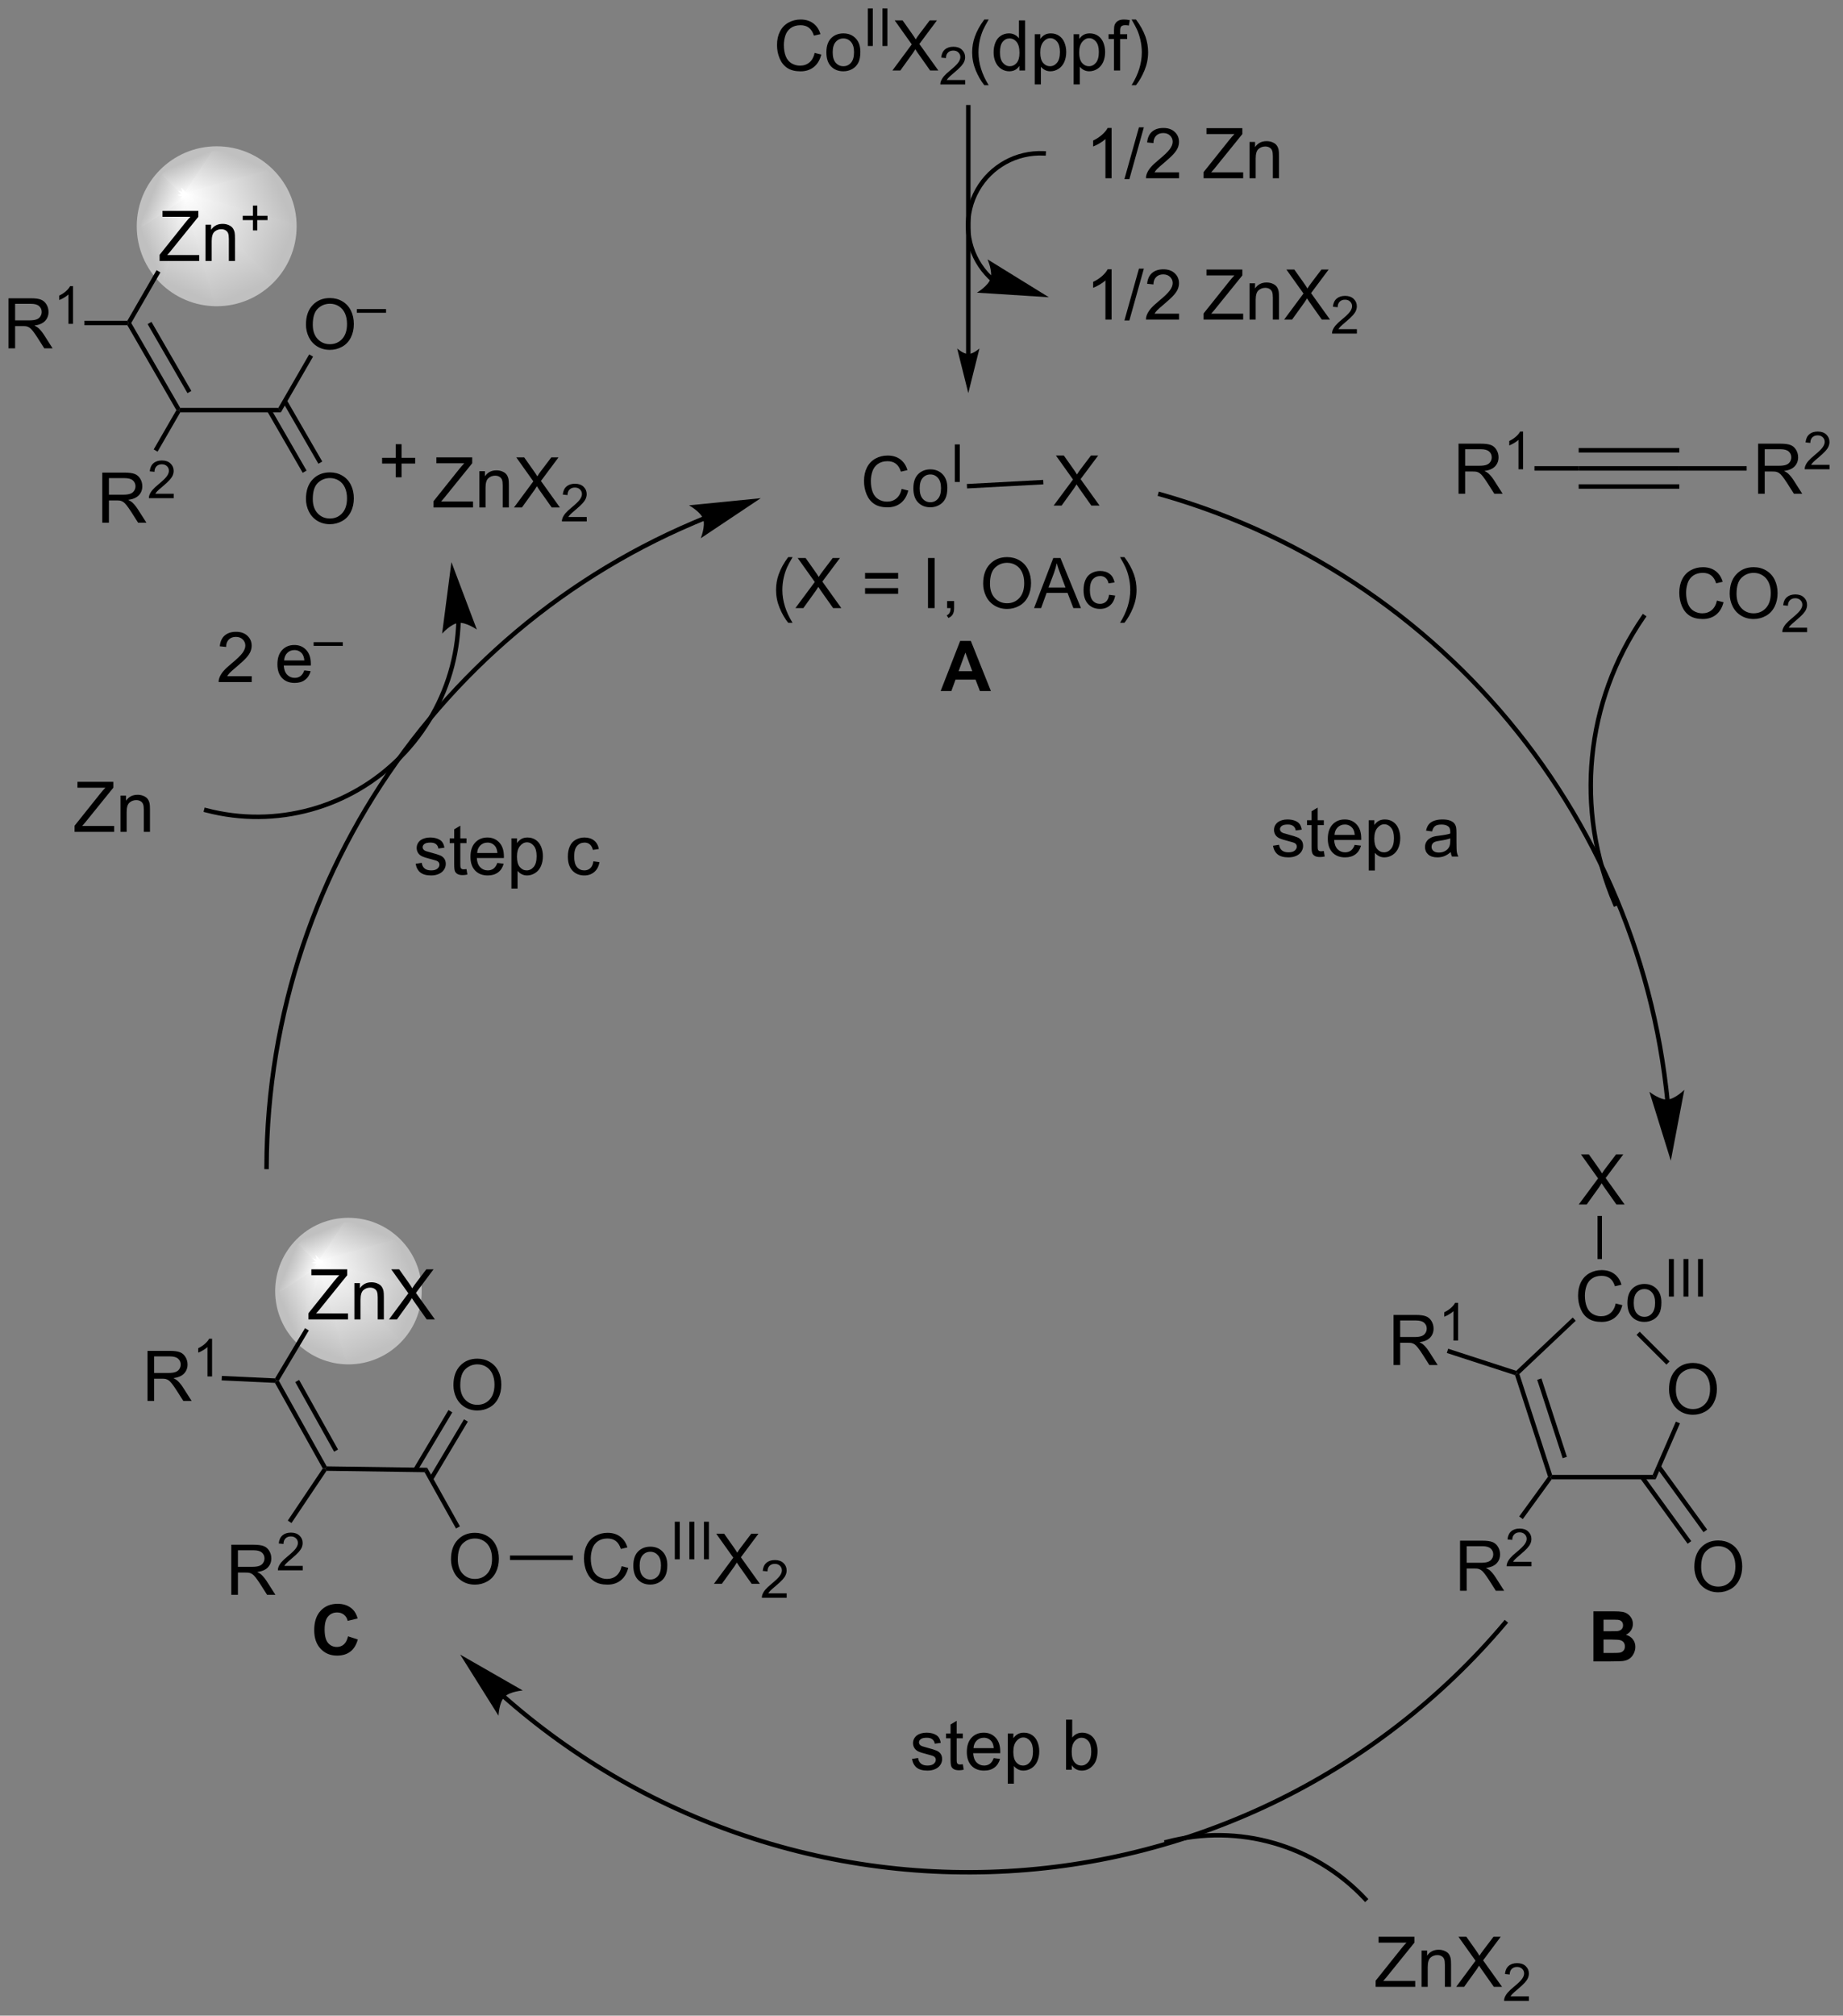 <?xml version="1.0" encoding="UTF-8"?>
<!DOCTYPE svg PUBLIC '-//W3C//DTD SVG 1.0//EN'
          'http://www.w3.org/TR/2001/REC-SVG-20010904/DTD/svg10.dtd'>
<svg stroke-dasharray="none" shape-rendering="auto" xmlns="http://www.w3.org/2000/svg" font-family="'Dialog'" text-rendering="auto" width="289" fill-opacity="1" color-interpolation="auto" color-rendering="auto" preserveAspectRatio="xMidYMid meet" font-size="12px" viewBox="0 0 289 316" fill="black" xmlns:xlink="http://www.w3.org/1999/xlink" stroke="black" image-rendering="auto" stroke-miterlimit="10" stroke-linecap="square" stroke-linejoin="miter" font-style="normal" stroke-width="1" height="316" stroke-dashoffset="0" font-weight="normal" stroke-opacity="1"
><rect x="0" y="0" width="289" height="316" fill="#808080" stroke="none"/><!--Generated by the Batik Graphics2D SVG Generator--><defs id="genericDefs"
  /><g
  ><defs id="defs1"
    ><linearGradient x1="22.55" x2="18.671" gradientUnits="userSpaceOnUse" y1="48.291" y2="57.656" id="gradient1" color-interpolation="sRGB" spreadMethod="pad"
      ><stop stop-color="white" offset="0%"
        /><stop stop-color="silver" offset="100%"
      /></linearGradient
      ><linearGradient x1="22.55" x2="18.671" gradientUnits="userSpaceOnUse" y1="48.291" y2="57.656" id="gradient2" color-interpolation="sRGB" spreadMethod="pad"
      ><stop stop-color="white" offset="0%"
        /><stop stop-color="silver" offset="100%"
      /></linearGradient
      ><linearGradient x1="22.55" x2="16.741" gradientUnits="userSpaceOnUse" y1="48.291" y2="50.698" id="gradient3" color-interpolation="sRGB" spreadMethod="pad"
      ><stop stop-color="white" offset="0%"
        /><stop stop-color="silver" offset="100%"
      /></linearGradient
      ><linearGradient x1="22.55" x2="16.741" gradientUnits="userSpaceOnUse" y1="48.291" y2="50.698" id="gradient4" color-interpolation="sRGB" spreadMethod="pad"
      ><stop stop-color="white" offset="0%"
        /><stop stop-color="silver" offset="100%"
      /></linearGradient
      ><linearGradient x1="22.55" x2="19.255" gradientUnits="userSpaceOnUse" y1="48.291" y2="46.926" id="gradient5" color-interpolation="sRGB" spreadMethod="pad"
      ><stop stop-color="white" offset="0%"
        /><stop stop-color="silver" offset="100%"
      /></linearGradient
      ><linearGradient x1="22.55" x2="19.255" gradientUnits="userSpaceOnUse" y1="48.291" y2="46.926" id="gradient6" color-interpolation="sRGB" spreadMethod="pad"
      ><stop stop-color="white" offset="0%"
        /><stop stop-color="silver" offset="100%"
      /></linearGradient
      ><linearGradient x1="22.55" x2="21.185" gradientUnits="userSpaceOnUse" y1="48.291" y2="44.996" id="gradient7" color-interpolation="sRGB" spreadMethod="pad"
      ><stop stop-color="white" offset="0%"
        /><stop stop-color="silver" offset="100%"
      /></linearGradient
      ><linearGradient x1="22.55" x2="21.185" gradientUnits="userSpaceOnUse" y1="48.291" y2="44.996" id="gradient8" color-interpolation="sRGB" spreadMethod="pad"
      ><stop stop-color="white" offset="0%"
        /><stop stop-color="silver" offset="100%"
      /></linearGradient
      ><linearGradient x1="22.55" x2="24.956" gradientUnits="userSpaceOnUse" y1="48.291" y2="42.482" id="gradient9" color-interpolation="sRGB" spreadMethod="pad"
      ><stop stop-color="white" offset="0%"
        /><stop stop-color="silver" offset="100%"
      /></linearGradient
      ><linearGradient x1="22.55" x2="24.956" gradientUnits="userSpaceOnUse" y1="48.291" y2="42.482" id="gradient10" color-interpolation="sRGB" spreadMethod="pad"
      ><stop stop-color="white" offset="0%"
        /><stop stop-color="silver" offset="100%"
      /></linearGradient
      ><linearGradient x1="22.55" x2="31.915" gradientUnits="userSpaceOnUse" y1="48.291" y2="44.412" id="gradient11" color-interpolation="sRGB" spreadMethod="pad"
      ><stop stop-color="white" offset="0%"
        /><stop stop-color="silver" offset="100%"
      /></linearGradient
      ><linearGradient x1="22.55" x2="31.915" gradientUnits="userSpaceOnUse" y1="48.291" y2="44.412" id="gradient12" color-interpolation="sRGB" spreadMethod="pad"
      ><stop stop-color="white" offset="0%"
        /><stop stop-color="silver" offset="100%"
      /></linearGradient
      ><linearGradient x1="22.55" x2="34.429" gradientUnits="userSpaceOnUse" y1="48.291" y2="53.212" id="gradient13" color-interpolation="sRGB" spreadMethod="pad"
      ><stop stop-color="white" offset="0%"
        /><stop stop-color="silver" offset="100%"
      /></linearGradient
      ><linearGradient x1="22.55" x2="34.429" gradientUnits="userSpaceOnUse" y1="48.291" y2="53.212" id="gradient14" color-interpolation="sRGB" spreadMethod="pad"
      ><stop stop-color="white" offset="0%"
        /><stop stop-color="silver" offset="100%"
      /></linearGradient
      ><linearGradient x1="22.55" x2="27.471" gradientUnits="userSpaceOnUse" y1="48.291" y2="60.17" id="gradient15" color-interpolation="sRGB" spreadMethod="pad"
      ><stop stop-color="white" offset="0%"
        /><stop stop-color="silver" offset="100%"
      /></linearGradient
      ><linearGradient x1="22.55" x2="27.471" gradientUnits="userSpaceOnUse" y1="48.291" y2="60.17" id="gradient16" color-interpolation="sRGB" spreadMethod="pad"
      ><stop stop-color="white" offset="0%"
        /><stop stop-color="silver" offset="100%"
      /></linearGradient
      ><linearGradient x1="37.925" x2="34.379" gradientUnits="userSpaceOnUse" y1="170.358" y2="178.918" id="gradient17" color-interpolation="sRGB" spreadMethod="pad"
      ><stop stop-color="white" offset="0%"
        /><stop stop-color="silver" offset="100%"
      /></linearGradient
      ><linearGradient x1="37.925" x2="34.379" gradientUnits="userSpaceOnUse" y1="170.358" y2="178.918" id="gradient18" color-interpolation="sRGB" spreadMethod="pad"
      ><stop stop-color="white" offset="0%"
        /><stop stop-color="silver" offset="100%"
      /></linearGradient
      ><linearGradient x1="37.925" x2="32.615" gradientUnits="userSpaceOnUse" y1="170.358" y2="172.557" id="gradient19" color-interpolation="sRGB" spreadMethod="pad"
      ><stop stop-color="white" offset="0%"
        /><stop stop-color="silver" offset="100%"
      /></linearGradient
      ><linearGradient x1="37.925" x2="32.615" gradientUnits="userSpaceOnUse" y1="170.358" y2="172.557" id="gradient20" color-interpolation="sRGB" spreadMethod="pad"
      ><stop stop-color="white" offset="0%"
        /><stop stop-color="silver" offset="100%"
      /></linearGradient
      ><linearGradient x1="37.925" x2="34.913" gradientUnits="userSpaceOnUse" y1="170.358" y2="169.11" id="gradient21" color-interpolation="sRGB" spreadMethod="pad"
      ><stop stop-color="white" offset="0%"
        /><stop stop-color="silver" offset="100%"
      /></linearGradient
      ><linearGradient x1="37.925" x2="34.913" gradientUnits="userSpaceOnUse" y1="170.358" y2="169.11" id="gradient22" color-interpolation="sRGB" spreadMethod="pad"
      ><stop stop-color="white" offset="0%"
        /><stop stop-color="silver" offset="100%"
      /></linearGradient
      ><linearGradient x1="37.925" x2="36.678" gradientUnits="userSpaceOnUse" y1="170.358" y2="167.346" id="gradient23" color-interpolation="sRGB" spreadMethod="pad"
      ><stop stop-color="white" offset="0%"
        /><stop stop-color="silver" offset="100%"
      /></linearGradient
      ><linearGradient x1="37.925" x2="36.678" gradientUnits="userSpaceOnUse" y1="170.358" y2="167.346" id="gradient24" color-interpolation="sRGB" spreadMethod="pad"
      ><stop stop-color="white" offset="0%"
        /><stop stop-color="silver" offset="100%"
      /></linearGradient
      ><linearGradient x1="37.925" x2="40.125" gradientUnits="userSpaceOnUse" y1="170.358" y2="165.048" id="gradient25" color-interpolation="sRGB" spreadMethod="pad"
      ><stop stop-color="white" offset="0%"
        /><stop stop-color="silver" offset="100%"
      /></linearGradient
      ><linearGradient x1="37.925" x2="40.125" gradientUnits="userSpaceOnUse" y1="170.358" y2="165.048" id="gradient26" color-interpolation="sRGB" spreadMethod="pad"
      ><stop stop-color="white" offset="0%"
        /><stop stop-color="silver" offset="100%"
      /></linearGradient
      ><linearGradient x1="37.925" x2="46.485" gradientUnits="userSpaceOnUse" y1="170.358" y2="166.812" id="gradient27" color-interpolation="sRGB" spreadMethod="pad"
      ><stop stop-color="white" offset="0%"
        /><stop stop-color="silver" offset="100%"
      /></linearGradient
      ><linearGradient x1="37.925" x2="46.485" gradientUnits="userSpaceOnUse" y1="170.358" y2="166.812" id="gradient28" color-interpolation="sRGB" spreadMethod="pad"
      ><stop stop-color="white" offset="0%"
        /><stop stop-color="silver" offset="100%"
      /></linearGradient
      ><linearGradient x1="37.925" x2="48.784" gradientUnits="userSpaceOnUse" y1="170.358" y2="174.855" id="gradient29" color-interpolation="sRGB" spreadMethod="pad"
      ><stop stop-color="white" offset="0%"
        /><stop stop-color="silver" offset="100%"
      /></linearGradient
      ><linearGradient x1="37.925" x2="48.784" gradientUnits="userSpaceOnUse" y1="170.358" y2="174.855" id="gradient30" color-interpolation="sRGB" spreadMethod="pad"
      ><stop stop-color="white" offset="0%"
        /><stop stop-color="silver" offset="100%"
      /></linearGradient
      ><linearGradient x1="37.925" x2="42.423" gradientUnits="userSpaceOnUse" y1="170.358" y2="181.216" id="gradient31" color-interpolation="sRGB" spreadMethod="pad"
      ><stop stop-color="white" offset="0%"
        /><stop stop-color="silver" offset="100%"
      /></linearGradient
      ><linearGradient x1="37.925" x2="42.423" gradientUnits="userSpaceOnUse" y1="170.358" y2="181.216" id="gradient32" color-interpolation="sRGB" spreadMethod="pad"
      ><stop stop-color="white" offset="0%"
        /><stop stop-color="silver" offset="100%"
      /></linearGradient
      ><clipPath clipPathUnits="userSpaceOnUse" id="clipPath1"
      ><path d="M2.992 28.341 L219.23 28.341 L219.23 264.686 L2.992 264.686 L2.992 28.341 Z"
      /></clipPath
      ><clipPath clipPathUnits="userSpaceOnUse" id="clipPath2"
      ><path d="M1.321 25.966 L1.321 255.739 L211.547 255.739 L211.547 25.966 Z"
      /></clipPath
      ><clipPath clipPathUnits="userSpaceOnUse" id="clipPath3"
      ><path d="M26.106 42.958 C21.197 42.958 17.217 46.938 17.217 51.847 C17.217 56.756 21.197 60.736 26.106 60.736 C31.015 60.736 34.995 56.756 34.995 51.847 C34.995 46.938 31.015 42.958 26.106 42.958 Z"
      /></clipPath
      ><clipPath clipPathUnits="userSpaceOnUse" id="clipPath4"
      ><path d="M41.175 165.483 C36.688 165.483 33.05 169.12 33.05 173.608 C33.05 178.095 36.688 181.733 41.175 181.733 C45.663 181.733 49.3 178.095 49.3 173.608 C49.3 169.12 45.663 165.483 41.175 165.483 Z"
      /></clipPath
    ></defs
    ><g fill="silver" transform="scale(1.333,1.333) translate(-2.992,-28.341) matrix(1.029,0,0,1.029,1.633,1.633)" stroke="silver"
    ><path d="M26.106 60.736 C21.197 60.736 17.217 56.756 17.217 51.847 C17.217 46.938 21.197 42.958 26.106 42.958 C31.015 42.958 34.995 46.938 34.995 51.847 C34.995 56.756 31.015 60.736 26.106 60.736" stroke="none" clip-path="url(#clipPath3)"
    /></g
    ><g fill="url(#gradient1)" transform="matrix(1.371,0,0,1.371,-1.812,-35.611)" stroke="url(#gradient1)"
    ><path d="M22.55 48.291 L26.106 60.736 L19.82 58.132 Z" stroke="none" clip-path="url(#clipPath3)"
    /></g
    ><g fill="url(#gradient2)" stroke-width="0.51" transform="matrix(1.371,0,0,1.371,-1.812,-35.611)" stroke="url(#gradient2)"
    ><path fill="none" d="M22.55 48.291 L26.106 60.736 L19.82 58.132 Z" clip-path="url(#clipPath3)"
    /></g
    ><g fill="url(#gradient3)" transform="matrix(1.371,0,0,1.371,-1.812,-35.611)" stroke="url(#gradient3)"
    ><path d="M22.55 48.291 L19.82 58.132 L17.217 51.847 Z" stroke="none" clip-path="url(#clipPath3)"
    /></g
    ><g fill="url(#gradient4)" stroke-width="0.51" transform="matrix(1.371,0,0,1.371,-1.812,-35.611)" stroke="url(#gradient4)"
    ><path fill="none" d="M22.55 48.291 L19.82 58.132 L17.217 51.847 Z" clip-path="url(#clipPath3)"
    /></g
    ><g fill="url(#gradient5)" transform="matrix(1.371,0,0,1.371,-1.812,-35.611)" stroke="url(#gradient5)"
    ><path d="M22.55 48.291 L17.217 51.847 L19.82 45.562 Z" stroke="none" clip-path="url(#clipPath3)"
    /></g
    ><g fill="url(#gradient6)" stroke-width="0.51" transform="matrix(1.371,0,0,1.371,-1.812,-35.611)" stroke="url(#gradient6)"
    ><path fill="none" d="M22.55 48.291 L17.217 51.847 L19.82 45.562 Z" clip-path="url(#clipPath3)"
    /></g
    ><g fill="url(#gradient7)" transform="matrix(1.371,0,0,1.371,-1.812,-35.611)" stroke="url(#gradient7)"
    ><path d="M22.55 48.291 L19.82 45.562 L26.106 42.958 Z" stroke="none" clip-path="url(#clipPath3)"
    /></g
    ><g fill="url(#gradient8)" stroke-width="0.51" transform="matrix(1.371,0,0,1.371,-1.812,-35.611)" stroke="url(#gradient8)"
    ><path fill="none" d="M22.55 48.291 L19.82 45.562 L26.106 42.958 Z" clip-path="url(#clipPath3)"
    /></g
    ><g fill="url(#gradient9)" transform="matrix(1.371,0,0,1.371,-1.812,-35.611)" stroke="url(#gradient9)"
    ><path d="M22.55 48.291 L26.106 42.958 L32.391 45.562 Z" stroke="none" clip-path="url(#clipPath3)"
    /></g
    ><g fill="url(#gradient10)" stroke-width="0.51" transform="matrix(1.371,0,0,1.371,-1.812,-35.611)" stroke="url(#gradient10)"
    ><path fill="none" d="M22.55 48.291 L26.106 42.958 L32.391 45.562 Z" clip-path="url(#clipPath3)"
    /></g
    ><g fill="url(#gradient11)" transform="matrix(1.371,0,0,1.371,-1.812,-35.611)" stroke="url(#gradient11)"
    ><path d="M22.55 48.291 L32.391 45.562 L34.995 51.847 Z" stroke="none" clip-path="url(#clipPath3)"
    /></g
    ><g fill="url(#gradient12)" stroke-width="0.51" transform="matrix(1.371,0,0,1.371,-1.812,-35.611)" stroke="url(#gradient12)"
    ><path fill="none" d="M22.55 48.291 L32.391 45.562 L34.995 51.847 Z" clip-path="url(#clipPath3)"
    /></g
    ><g fill="url(#gradient13)" transform="matrix(1.371,0,0,1.371,-1.812,-35.611)" stroke="url(#gradient13)"
    ><path d="M22.55 48.291 L34.995 51.847 L32.391 58.132 Z" stroke="none" clip-path="url(#clipPath3)"
    /></g
    ><g fill="url(#gradient14)" stroke-width="0.51" transform="matrix(1.371,0,0,1.371,-1.812,-35.611)" stroke="url(#gradient14)"
    ><path fill="none" d="M22.55 48.291 L34.995 51.847 L32.391 58.132 Z" clip-path="url(#clipPath3)"
    /></g
    ><g fill="url(#gradient15)" transform="matrix(1.371,0,0,1.371,-1.812,-35.611)" stroke="url(#gradient15)"
    ><path d="M22.55 48.291 L32.391 58.132 L26.106 60.736 Z" stroke="none" clip-path="url(#clipPath3)"
    /></g
    ><g fill="url(#gradient16)" stroke-width="0.51" transform="matrix(1.371,0,0,1.371,-1.812,-35.611)" stroke="url(#gradient16)"
    ><path fill="none" d="M22.55 48.291 L32.391 58.132 L26.106 60.736 Z" clip-path="url(#clipPath3)"
    /></g
    ><g fill="silver" stroke-width="0.51" transform="matrix(1.371,0,0,1.371,-1.812,-35.611)" stroke="silver"
    ><path fill="none" d="M26.106 60.736 C21.197 60.736 17.217 56.756 17.217 51.847 C17.217 46.938 21.197 42.958 26.106 42.958 C31.015 42.958 34.995 46.938 34.995 51.847 C34.995 56.756 31.015 60.736 26.106 60.736" clip-path="url(#clipPath2)"
    /></g
    ><g fill="silver" transform="matrix(1.371,0,0,1.371,-1.812,-35.611)" stroke="silver"
    ><path d="M41.175 181.733 C36.688 181.733 33.05 178.095 33.05 173.608 C33.05 169.12 36.688 165.483 41.175 165.483 C45.663 165.483 49.3 169.12 49.3 173.608 C49.3 178.095 45.663 181.733 41.175 181.733" stroke="none" clip-path="url(#clipPath4)"
    /></g
    ><g fill="url(#gradient17)" transform="matrix(1.371,0,0,1.371,-1.812,-35.611)" stroke="url(#gradient17)"
    ><path d="M37.925 170.358 L41.175 181.733 L35.43 179.353 Z" stroke="none" clip-path="url(#clipPath4)"
    /></g
    ><g fill="url(#gradient18)" stroke-width="0.51" transform="matrix(1.371,0,0,1.371,-1.812,-35.611)" stroke="url(#gradient18)"
    ><path fill="none" d="M37.925 170.358 L41.175 181.733 L35.43 179.353 Z" clip-path="url(#clipPath4)"
    /></g
    ><g fill="url(#gradient19)" transform="matrix(1.371,0,0,1.371,-1.812,-35.611)" stroke="url(#gradient19)"
    ><path d="M37.925 170.358 L35.43 179.353 L33.05 173.608 Z" stroke="none" clip-path="url(#clipPath4)"
    /></g
    ><g fill="url(#gradient20)" stroke-width="0.51" transform="matrix(1.371,0,0,1.371,-1.812,-35.611)" stroke="url(#gradient20)"
    ><path fill="none" d="M37.925 170.358 L35.43 179.353 L33.05 173.608 Z" clip-path="url(#clipPath4)"
    /></g
    ><g fill="url(#gradient21)" transform="matrix(1.371,0,0,1.371,-1.812,-35.611)" stroke="url(#gradient21)"
    ><path d="M37.925 170.358 L33.05 173.608 L35.43 167.863 Z" stroke="none" clip-path="url(#clipPath4)"
    /></g
    ><g fill="url(#gradient22)" stroke-width="0.51" transform="matrix(1.371,0,0,1.371,-1.812,-35.611)" stroke="url(#gradient22)"
    ><path fill="none" d="M37.925 170.358 L33.05 173.608 L35.43 167.863 Z" clip-path="url(#clipPath4)"
    /></g
    ><g fill="url(#gradient23)" transform="matrix(1.371,0,0,1.371,-1.812,-35.611)" stroke="url(#gradient23)"
    ><path d="M37.925 170.358 L35.43 167.863 L41.175 165.483 Z" stroke="none" clip-path="url(#clipPath4)"
    /></g
    ><g fill="url(#gradient24)" stroke-width="0.51" transform="matrix(1.371,0,0,1.371,-1.812,-35.611)" stroke="url(#gradient24)"
    ><path fill="none" d="M37.925 170.358 L35.43 167.863 L41.175 165.483 Z" clip-path="url(#clipPath4)"
    /></g
    ><g fill="url(#gradient25)" transform="matrix(1.371,0,0,1.371,-1.812,-35.611)" stroke="url(#gradient25)"
    ><path d="M37.925 170.358 L41.175 165.483 L46.921 167.863 Z" stroke="none" clip-path="url(#clipPath4)"
    /></g
    ><g fill="url(#gradient26)" stroke-width="0.51" transform="matrix(1.371,0,0,1.371,-1.812,-35.611)" stroke="url(#gradient26)"
    ><path fill="none" d="M37.925 170.358 L41.175 165.483 L46.921 167.863 Z" clip-path="url(#clipPath4)"
    /></g
    ><g fill="url(#gradient27)" transform="matrix(1.371,0,0,1.371,-1.812,-35.611)" stroke="url(#gradient27)"
    ><path d="M37.925 170.358 L46.921 167.863 L49.3 173.608 Z" stroke="none" clip-path="url(#clipPath4)"
    /></g
    ><g fill="url(#gradient28)" stroke-width="0.51" transform="matrix(1.371,0,0,1.371,-1.812,-35.611)" stroke="url(#gradient28)"
    ><path fill="none" d="M37.925 170.358 L46.921 167.863 L49.3 173.608 Z" clip-path="url(#clipPath4)"
    /></g
    ><g fill="url(#gradient29)" transform="matrix(1.371,0,0,1.371,-1.812,-35.611)" stroke="url(#gradient29)"
    ><path d="M37.925 170.358 L49.3 173.608 L46.921 179.353 Z" stroke="none" clip-path="url(#clipPath4)"
    /></g
    ><g fill="url(#gradient30)" stroke-width="0.51" transform="matrix(1.371,0,0,1.371,-1.812,-35.611)" stroke="url(#gradient30)"
    ><path fill="none" d="M37.925 170.358 L49.3 173.608 L46.921 179.353 Z" clip-path="url(#clipPath4)"
    /></g
    ><g fill="url(#gradient31)" transform="matrix(1.371,0,0,1.371,-1.812,-35.611)" stroke="url(#gradient31)"
    ><path d="M37.925 170.358 L46.921 179.353 L41.175 181.733 Z" stroke="none" clip-path="url(#clipPath4)"
    /></g
    ><g fill="url(#gradient32)" stroke-width="0.51" transform="matrix(1.371,0,0,1.371,-1.812,-35.611)" stroke="url(#gradient32)"
    ><path fill="none" d="M37.925 170.358 L46.921 179.353 L41.175 181.733 Z" clip-path="url(#clipPath4)"
    /></g
    ><g fill="silver" stroke-width="0.51" transform="matrix(1.371,0,0,1.371,-1.812,-35.611)" stroke="silver"
    ><path fill="none" d="M41.175 181.733 C36.688 181.733 33.05 178.095 33.05 173.608 C33.05 169.12 36.688 165.483 41.175 165.483 C45.663 165.483 49.3 169.12 49.3 173.608 C49.3 178.095 45.663 181.733 41.175 181.733" clip-path="url(#clipPath2)"
    /></g
    ><g transform="matrix(1.371,0,0,1.371,-1.812,-35.611)"
    ><path d="M192.218 184.862 Q192.218 183.435 192.983 182.631 Q193.749 181.823 194.96 181.823 Q195.752 181.823 196.387 182.204 Q197.025 182.581 197.358 183.258 Q197.694 183.935 197.694 184.795 Q197.694 185.667 197.343 186.355 Q196.991 187.042 196.345 187.396 Q195.702 187.75 194.955 187.75 Q194.147 187.75 193.509 187.36 Q192.874 186.967 192.546 186.292 Q192.218 185.615 192.218 184.862 ZM192.999 184.873 Q192.999 185.909 193.554 186.506 Q194.111 187.099 194.952 187.099 Q195.806 187.099 196.358 186.498 Q196.913 185.896 196.913 184.792 Q196.913 184.092 196.676 183.571 Q196.439 183.05 195.983 182.763 Q195.53 182.474 194.963 182.474 Q194.158 182.474 193.577 183.029 Q192.999 183.581 192.999 184.873 Z" stroke="none" clip-path="url(#clipPath2)"
    /></g
    ><g transform="matrix(1.371,0,0,1.371,-1.812,-35.611)"
    ><path d="M186.119 175.028 L186.877 175.218 Q186.64 176.153 186.02 176.645 Q185.4 177.135 184.507 177.135 Q183.58 177.135 182.999 176.757 Q182.421 176.38 182.116 175.666 Q181.814 174.95 181.814 174.13 Q181.814 173.234 182.155 172.57 Q182.499 171.903 183.129 171.557 Q183.76 171.21 184.518 171.21 Q185.377 171.21 185.963 171.648 Q186.549 172.085 186.78 172.88 L186.033 173.054 Q185.835 172.429 185.455 172.145 Q185.077 171.859 184.502 171.859 Q183.843 171.859 183.398 172.177 Q182.955 172.492 182.775 173.025 Q182.596 173.559 182.596 174.125 Q182.596 174.856 182.809 175.4 Q183.023 175.945 183.471 176.216 Q183.921 176.484 184.445 176.484 Q185.08 176.484 185.52 176.117 Q185.963 175.75 186.119 175.028 ZM187.459 174.96 Q187.459 173.809 188.1 173.255 Q188.636 172.794 189.404 172.794 Q190.261 172.794 190.803 173.354 Q191.347 173.913 191.347 174.903 Q191.347 175.703 191.105 176.163 Q190.865 176.622 190.407 176.877 Q189.948 177.13 189.404 177.13 Q188.534 177.13 187.995 176.572 Q187.459 176.012 187.459 174.96 ZM188.183 174.96 Q188.183 175.757 188.529 176.156 Q188.878 176.552 189.404 176.552 Q189.928 176.552 190.274 176.153 Q190.623 175.755 190.623 174.937 Q190.623 174.169 190.274 173.773 Q189.925 173.375 189.404 173.375 Q188.878 173.375 188.529 173.77 Q188.183 174.163 188.183 174.96 Z" stroke="none" clip-path="url(#clipPath2)"
    /></g
    ><g transform="matrix(1.371,0,0,1.371,-1.812,-35.611)"
    ><path d="M192.203 174.236 L192.203 169.941 L192.771 169.941 L192.771 174.236 L192.203 174.236 ZM193.87 174.236 L193.87 169.941 L194.438 169.941 L194.438 174.236 L193.87 174.236 ZM195.537 174.236 L195.537 169.941 L196.105 169.941 L196.105 174.236 L195.537 174.236 Z" stroke="none" clip-path="url(#clipPath2)"
    /></g
    ><g transform="matrix(1.371,0,0,1.371,-1.812,-35.611)"
    ><path d="M178.793 195.137 L178.663 194.882 L178.848 194.627 L190.35 194.627 L190.684 195.137 Z" stroke="none" clip-path="url(#clipPath2)"
    /></g
    ><g transform="matrix(1.371,0,0,1.371,-1.812,-35.611)"
    ><path d="M190.684 195.137 L190.35 194.627 L193.001 188.53 L193.469 188.733 Z" stroke="none" clip-path="url(#clipPath2)"
    /></g
    ><g transform="matrix(1.371,0,0,1.371,-1.812,-35.611)"
    ><path d="M192.281 181.655 L191.921 182.016 L188.503 178.614 L188.863 178.253 Z" stroke="none" clip-path="url(#clipPath2)"
    /></g
    ><g transform="matrix(1.371,0,0,1.371,-1.812,-35.611)"
    ><path d="M181.2 176.63 L181.55 177 L175.1 183.092 L174.808 183.017 L174.743 182.728 Z" stroke="none" clip-path="url(#clipPath2)"
    /></g
    ><g transform="matrix(1.371,0,0,1.371,-1.812,-35.611)"
    ><path d="M174.605 183.22 L174.808 183.017 L175.1 183.092 L178.848 194.627 L178.663 194.882 L178.38 194.837 ZM177.14 183.753 L180.052 192.715 L180.537 192.558 L177.625 183.595 Z" stroke="none" clip-path="url(#clipPath2)"
    /></g
    ><g transform="matrix(1.371,0,0,1.371,-1.812,-35.611)"
    ><path d="M160.71 182.062 L160.71 176.335 L163.249 176.335 Q164.015 176.335 164.413 176.489 Q164.811 176.643 165.048 177.033 Q165.288 177.424 165.288 177.898 Q165.288 178.507 164.892 178.927 Q164.499 179.343 163.673 179.455 Q163.976 179.601 164.132 179.742 Q164.463 180.046 164.759 180.502 L165.757 182.062 L164.804 182.062 L164.046 180.869 Q163.713 180.354 163.496 180.08 Q163.283 179.807 163.114 179.697 Q162.944 179.588 162.767 179.546 Q162.64 179.518 162.345 179.518 L161.468 179.518 L161.468 182.062 L160.71 182.062 ZM161.468 178.862 L163.095 178.862 Q163.616 178.862 163.908 178.755 Q164.202 178.648 164.353 178.411 Q164.507 178.174 164.507 177.898 Q164.507 177.492 164.21 177.231 Q163.916 176.968 163.28 176.968 L161.468 176.968 L161.468 178.862 Z" stroke="none" clip-path="url(#clipPath2)"
    /></g
    ><g transform="matrix(1.371,0,0,1.371,-1.812,-35.611)"
    ><path d="M168.093 179.262 L167.566 179.262 L167.566 175.901 Q167.375 176.082 167.066 176.264 Q166.757 176.446 166.511 176.537 L166.511 176.028 Q166.953 175.819 167.283 175.524 Q167.615 175.227 167.754 174.95 L168.093 174.95 L168.093 179.262 Z" stroke="none" clip-path="url(#clipPath2)"
    /></g
    ><g transform="matrix(1.371,0,0,1.371,-1.812,-35.611)"
    ><path d="M174.743 182.728 L174.808 183.017 L174.605 183.22 L166.803 180.684 L166.96 180.199 Z" stroke="none" clip-path="url(#clipPath2)"
    /></g
    ><g transform="matrix(1.371,0,0,1.371,-1.812,-35.611)"
    ><path d="M168.316 207.875 L168.316 202.148 L170.855 202.148 Q171.62 202.148 172.019 202.302 Q172.417 202.455 172.654 202.846 Q172.894 203.237 172.894 203.711 Q172.894 204.32 172.498 204.739 Q172.105 205.156 171.279 205.268 Q171.581 205.414 171.738 205.554 Q172.068 205.859 172.365 206.315 L173.363 207.875 L172.41 207.875 L171.652 206.682 Q171.318 206.166 171.102 205.893 Q170.889 205.619 170.719 205.51 Q170.55 205.401 170.373 205.359 Q170.245 205.33 169.951 205.33 L169.073 205.33 L169.073 207.875 L168.316 207.875 ZM169.073 204.674 L170.701 204.674 Q171.222 204.674 171.514 204.567 Q171.808 204.461 171.959 204.224 Q172.113 203.987 172.113 203.711 Q172.113 203.304 171.816 203.044 Q171.521 202.781 170.886 202.781 L169.073 202.781 L169.073 204.674 Z" stroke="none" clip-path="url(#clipPath2)"
    /></g
    ><g transform="matrix(1.371,0,0,1.371,-1.812,-35.611)"
    ><path d="M176.484 204.567 L176.484 205.075 L173.644 205.075 Q173.639 204.883 173.707 204.708 Q173.814 204.418 174.053 204.137 Q174.293 203.856 174.744 203.487 Q175.443 202.913 175.689 202.577 Q175.935 202.241 175.935 201.942 Q175.935 201.629 175.711 201.415 Q175.488 201.198 175.127 201.198 Q174.746 201.198 174.518 201.426 Q174.289 201.655 174.287 202.059 L173.744 202.004 Q173.801 201.397 174.164 201.081 Q174.527 200.762 175.139 200.762 Q175.758 200.762 176.117 201.106 Q176.478 201.448 176.478 201.954 Q176.478 202.211 176.373 202.461 Q176.268 202.709 176.021 202.985 Q175.777 203.26 175.209 203.741 Q174.734 204.139 174.6 204.282 Q174.465 204.424 174.377 204.567 L176.484 204.567 Z" stroke="none" clip-path="url(#clipPath2)"
    /></g
    ><g transform="matrix(1.371,0,0,1.371,-1.812,-35.611)"
    ><path d="M178.38 194.837 L178.663 194.882 L178.793 195.137 L175.493 199.679 L175.08 199.379 Z" stroke="none" clip-path="url(#clipPath2)"
    /></g
    ><g transform="matrix(1.371,0,0,1.371,-1.812,-35.611)"
    ><path d="M53.504 97.183 L53.504 97.185 C53.502 97.246 53.499 97.308 53.496 97.37 C53.491 97.493 53.484 97.617 53.477 97.74 C53.446 98.233 53.4 98.724 53.338 99.212 C53.214 100.189 53.026 101.157 52.778 102.108 C51.782 105.912 49.803 109.46 46.942 112.355 C44.081 115.25 40.557 117.272 36.765 118.312 C32.973 119.352 28.911 119.412 24.974 118.382 L24.727 118.317 L24.598 118.811 L24.844 118.875 C28.869 119.928 33.022 119.868 36.901 118.804 C40.779 117.74 44.382 115.672 47.305 112.714 C50.229 109.755 52.253 106.128 53.271 102.237 C53.526 101.264 53.717 100.276 53.844 99.276 C53.907 98.777 53.955 98.275 53.986 97.771 C53.994 97.645 54 97.519 54.006 97.393 C54.009 97.329 54.011 97.267 54.014 97.204 L54.014 97.202 L54.023 96.947 L53.513 96.928 L53.504 97.183 ZM52.953 90.249 L51.889 98.426 C51.889 98.426 52.891 97.303 53.76 97.202 C54.629 97.101 55.862 97.965 55.862 97.965 Z" stroke="none" clip-path="url(#clipPath2)"
    /></g
    ><g transform="matrix(1.371,0,0,1.371,-1.812,-35.611)"
    ><path d="M195.113 205.161 Q195.113 203.734 195.878 202.929 Q196.644 202.122 197.855 202.122 Q198.647 202.122 199.282 202.502 Q199.92 202.879 200.253 203.556 Q200.589 204.234 200.589 205.093 Q200.589 205.965 200.238 206.653 Q199.886 207.34 199.24 207.695 Q198.597 208.049 197.85 208.049 Q197.042 208.049 196.404 207.658 Q195.769 207.265 195.441 206.59 Q195.113 205.913 195.113 205.161 ZM195.894 205.171 Q195.894 206.208 196.448 206.804 Q197.006 207.398 197.847 207.398 Q198.701 207.398 199.253 206.796 Q199.808 206.195 199.808 205.09 Q199.808 204.39 199.571 203.869 Q199.334 203.348 198.878 203.062 Q198.425 202.773 197.857 202.773 Q197.053 202.773 196.472 203.327 Q195.894 203.879 195.894 205.171 Z" stroke="none" clip-path="url(#clipPath2)"
    /></g
    ><g transform="matrix(1.371,0,0,1.371,-1.812,-35.611)"
    ><path d="M188.923 195.032 L194.347 202.499 L194.76 202.199 L189.335 194.732 ZM190.83 193.837 L196.164 201.179 L196.577 200.879 L191.243 193.537 Z" stroke="none" clip-path="url(#clipPath2)"
    /></g
    ><g transform="matrix(1.371,0,0,1.371,-1.812,-35.611)"
    ><path d="M197.696 94.65 L198.454 94.84 Q198.217 95.775 197.597 96.267 Q196.977 96.757 196.084 96.757 Q195.157 96.757 194.576 96.379 Q193.998 96.001 193.693 95.288 Q193.391 94.572 193.391 93.751 Q193.391 92.856 193.732 92.192 Q194.076 91.525 194.707 91.178 Q195.337 90.832 196.095 90.832 Q196.954 90.832 197.54 91.27 Q198.126 91.707 198.357 92.501 L197.61 92.676 Q197.412 92.051 197.032 91.767 Q196.654 91.481 196.079 91.481 Q195.42 91.481 194.975 91.798 Q194.532 92.113 194.352 92.647 Q194.173 93.181 194.173 93.746 Q194.173 94.478 194.386 95.022 Q194.6 95.567 195.048 95.837 Q195.498 96.106 196.022 96.106 Q196.657 96.106 197.097 95.738 Q197.54 95.371 197.696 94.65 ZM199.158 93.868 Q199.158 92.442 199.924 91.637 Q200.69 90.829 201.9 90.829 Q202.692 90.829 203.327 91.21 Q203.966 91.587 204.299 92.264 Q204.635 92.942 204.635 93.801 Q204.635 94.673 204.283 95.361 Q203.932 96.048 203.286 96.402 Q202.643 96.757 201.895 96.757 Q201.088 96.757 200.45 96.366 Q199.815 95.973 199.486 95.298 Q199.158 94.621 199.158 93.868 ZM199.94 93.879 Q199.94 94.915 200.494 95.512 Q201.052 96.106 201.893 96.106 Q202.747 96.106 203.299 95.504 Q203.854 94.902 203.854 93.798 Q203.854 93.098 203.617 92.577 Q203.38 92.056 202.924 91.77 Q202.471 91.481 201.903 91.481 Q201.098 91.481 200.518 92.035 Q199.94 92.587 199.94 93.879 Z" stroke="none" clip-path="url(#clipPath2)"
    /></g
    ><g transform="matrix(1.371,0,0,1.371,-1.812,-35.611)"
    ><path d="M208.014 97.75 L208.014 98.258 L205.174 98.258 Q205.169 98.066 205.237 97.89 Q205.345 97.601 205.583 97.32 Q205.823 97.039 206.274 96.67 Q206.973 96.096 207.22 95.76 Q207.466 95.424 207.466 95.125 Q207.466 94.812 207.241 94.597 Q207.018 94.381 206.657 94.381 Q206.276 94.381 206.048 94.609 Q205.819 94.838 205.817 95.242 L205.274 95.187 Q205.331 94.58 205.694 94.263 Q206.057 93.945 206.669 93.945 Q207.288 93.945 207.647 94.289 Q208.008 94.631 208.008 95.136 Q208.008 95.394 207.903 95.644 Q207.798 95.892 207.552 96.168 Q207.307 96.443 206.739 96.924 Q206.264 97.322 206.13 97.465 Q205.995 97.607 205.907 97.75 L208.014 97.75 Z" stroke="none" clip-path="url(#clipPath2)"
    /></g
    ><g transform="matrix(1.371,0,0,1.371,-1.812,-35.611)"
    ><path d="M186.28 129.242 C183.977 123.897 183.131 118.147 183.685 112.538 C184.24 106.929 186.196 101.456 189.5 96.666 L189.645 96.456 L189.225 96.166 L189.08 96.376 C185.726 101.239 183.74 106.792 183.177 112.488 C182.614 118.184 183.474 124.019 185.811 129.444 L185.912 129.678 L186.381 129.476 L186.28 129.242 Z" stroke="none" clip-path="url(#clipPath2)"
    /></g
    ><g transform="matrix(1.371,0,0,1.371,-1.812,-35.611)"
    ><path d="M192.281 151.682 L192.28 151.679 L192.28 151.673 L192.279 151.66 C192.265 151.523 192.251 151.387 192.236 151.25 C192.207 150.978 192.177 150.705 192.146 150.434 C192.083 149.89 192.014 149.346 191.94 148.806 C191.792 147.723 191.622 146.648 191.431 145.578 C190.667 141.299 189.565 137.125 188.147 133.086 C185.311 125.01 181.219 117.481 176.069 110.76 C165.769 97.319 151.245 87.117 134.107 82.255 L133.862 82.186 L133.723 82.677 L133.968 82.746 C151 87.578 165.432 97.717 175.664 111.07 C180.781 117.748 184.848 125.23 187.665 133.255 C189.074 137.267 190.17 141.416 190.929 145.667 C191.119 146.73 191.287 147.8 191.434 148.875 C191.508 149.413 191.576 149.951 191.639 150.492 C191.67 150.762 191.7 151.033 191.729 151.304 C191.743 151.44 191.757 151.575 191.771 151.711 L191.772 151.723 L191.773 151.73 L191.773 151.733 L191.798 151.987 L192.306 151.936 L192.281 151.682 ZM192.423 158.696 L193.967 150.595 C193.967 150.595 192.9 151.657 192.027 151.707 C191.153 151.756 189.974 150.821 189.974 150.821 Z" stroke="none" clip-path="url(#clipPath2)"
    /></g
    ><g transform="matrix(1.371,0,0,1.371,-1.812,-35.611)"
    ><path d="M32.768 184.104 L32.922 183.855 L33.216 183.859 L38.686 193.649 L38.536 193.902 L38.236 193.89 ZM35.091 184.013 L39.538 191.972 L39.983 191.723 L35.536 183.765 Z" stroke="none" clip-path="url(#clipPath2)"
    /></g
    ><g transform="matrix(1.371,0,0,1.371,-1.812,-35.611)"
    ><path d="M38.67 194.159 L38.536 193.902 L38.686 193.649 L50.183 193.811 L49.881 194.317 Z" stroke="none" clip-path="url(#clipPath2)"
    /></g
    ><g transform="matrix(1.371,0,0,1.371,-1.812,-35.611)"
    ><path d="M18.194 186.17 L18.194 180.443 L20.733 180.443 Q21.498 180.443 21.897 180.597 Q22.295 180.75 22.532 181.141 Q22.772 181.532 22.772 182.006 Q22.772 182.615 22.376 183.034 Q21.983 183.451 21.157 183.563 Q21.459 183.709 21.616 183.849 Q21.946 184.154 22.243 184.61 L23.241 186.17 L22.288 186.17 L21.53 184.977 Q21.196 184.461 20.98 184.188 Q20.767 183.914 20.598 183.805 Q20.428 183.696 20.251 183.654 Q20.123 183.625 19.829 183.625 L18.952 183.625 L18.952 186.17 L18.194 186.17 ZM18.952 182.969 L20.579 182.969 Q21.1 182.969 21.392 182.862 Q21.686 182.756 21.837 182.519 Q21.991 182.282 21.991 182.006 Q21.991 181.599 21.694 181.339 Q21.399 181.076 20.764 181.076 L18.952 181.076 L18.952 182.969 Z" stroke="none" clip-path="url(#clipPath2)"
    /></g
    ><g transform="matrix(1.371,0,0,1.371,-1.812,-35.611)"
    ><path d="M25.577 183.37 L25.05 183.37 L25.05 180.008 Q24.859 180.19 24.55 180.372 Q24.241 180.553 23.995 180.645 L23.995 180.135 Q24.437 179.926 24.767 179.631 Q25.099 179.334 25.238 179.057 L25.577 179.057 L25.577 183.37 Z" stroke="none" clip-path="url(#clipPath2)"
    /></g
    ><g transform="matrix(1.371,0,0,1.371,-1.812,-35.611)"
    ><path d="M32.781 183.593 L32.922 183.855 L32.768 184.104 L26.674 183.818 L26.698 183.308 Z" stroke="none" clip-path="url(#clipPath2)"
    /></g
    ><g transform="matrix(1.371,0,0,1.371,-1.812,-35.611)"
    ><path d="M27.776 208.338 L27.776 202.612 L30.316 202.612 Q31.081 202.612 31.48 202.766 Q31.878 202.919 32.115 203.31 Q32.355 203.7 32.355 204.174 Q32.355 204.784 31.959 205.203 Q31.566 205.62 30.74 205.732 Q31.042 205.877 31.198 206.018 Q31.529 206.323 31.826 206.779 L32.823 208.338 L31.87 208.338 L31.112 207.146 Q30.779 206.63 30.563 206.357 Q30.349 206.083 30.18 205.974 Q30.011 205.864 29.834 205.823 Q29.706 205.794 29.412 205.794 L28.534 205.794 L28.534 208.338 L27.776 208.338 ZM28.534 205.138 L30.162 205.138 Q30.683 205.138 30.974 205.031 Q31.269 204.924 31.42 204.687 Q31.573 204.45 31.573 204.174 Q31.573 203.768 31.276 203.508 Q30.982 203.245 30.347 203.245 L28.534 203.245 L28.534 205.138 Z" stroke="none" clip-path="url(#clipPath2)"
    /></g
    ><g transform="matrix(1.371,0,0,1.371,-1.812,-35.611)"
    ><path d="M35.945 205.031 L35.945 205.538 L33.105 205.538 Q33.099 205.347 33.168 205.171 Q33.275 204.882 33.513 204.601 Q33.754 204.32 34.205 203.951 Q34.904 203.376 35.15 203.04 Q35.396 202.704 35.396 202.406 Q35.396 202.093 35.172 201.878 Q34.949 201.661 34.588 201.661 Q34.207 201.661 33.978 201.89 Q33.75 202.119 33.748 202.523 L33.205 202.468 Q33.261 201.861 33.625 201.544 Q33.988 201.226 34.599 201.226 Q35.218 201.226 35.578 201.57 Q35.939 201.911 35.939 202.417 Q35.939 202.675 35.834 202.925 Q35.728 203.173 35.482 203.449 Q35.238 203.724 34.67 204.204 Q34.195 204.603 34.06 204.745 Q33.926 204.888 33.838 205.031 L35.945 205.031 Z" stroke="none" clip-path="url(#clipPath2)"
    /></g
    ><g transform="matrix(1.371,0,0,1.371,-1.812,-35.611)"
    ><path d="M38.236 193.89 L38.536 193.902 L38.67 194.159 L34.66 200.132 L34.237 199.848 Z" stroke="none" clip-path="url(#clipPath2)"
    /></g
    ><g transform="matrix(1.371,0,0,1.371,-1.812,-35.611)"
    ><path d="M36.602 176.845 L36.602 176.142 L39.535 172.473 Q39.847 172.083 40.128 171.793 L36.933 171.793 L36.933 171.119 L41.035 171.119 L41.035 171.793 L37.821 175.767 L37.472 176.168 L41.128 176.168 L41.128 176.845 L36.602 176.845 ZM41.856 176.845 L41.856 172.697 L42.489 172.697 L42.489 173.286 Q42.945 172.603 43.809 172.603 Q44.184 172.603 44.497 172.739 Q44.812 172.872 44.968 173.09 Q45.124 173.309 45.187 173.611 Q45.226 173.806 45.226 174.293 L45.226 176.845 L44.523 176.845 L44.523 174.322 Q44.523 173.892 44.439 173.679 Q44.359 173.465 44.15 173.34 Q43.942 173.213 43.661 173.213 Q43.21 173.213 42.885 173.499 Q42.559 173.783 42.559 174.58 L42.559 176.845 L41.856 176.845 ZM45.813 176.845 L48.027 173.861 L46.074 171.119 L46.977 171.119 L48.016 172.588 Q48.339 173.043 48.477 173.291 Q48.667 172.978 48.93 172.637 L50.081 171.119 L50.907 171.119 L48.894 173.817 L51.063 176.845 L50.126 176.845 L48.683 174.801 Q48.563 174.627 48.433 174.418 Q48.243 174.731 48.16 174.848 L46.722 176.845 L45.813 176.845 Z" stroke="none" clip-path="url(#clipPath2)"
    /></g
    ><g transform="matrix(1.371,0,0,1.371,-1.812,-35.611)"
    ><path d="M33.216 183.859 L32.922 183.855 L32.781 183.593 L36.207 177.848 L36.645 178.109 Z" stroke="none" clip-path="url(#clipPath2)"
    /></g
    ><g transform="matrix(1.371,0,0,1.371,-1.812,-35.611)"
    ><path d="M15.888 63.163 L16.035 62.908 L16.33 62.908 L21.937 72.62 L21.79 72.875 L21.495 72.875 ZM18.206 63.036 L22.765 70.931 L23.206 70.676 L18.648 62.781 Z" stroke="none" clip-path="url(#clipPath2)"
    /></g
    ><g transform="matrix(1.371,0,0,1.371,-1.812,-35.611)"
    ><path d="M21.937 73.13 L21.79 72.875 L21.937 72.62 L33.151 72.62 L33.446 73.13 Z" stroke="none" clip-path="url(#clipPath2)"
    /></g
    ><g transform="matrix(1.371,0,0,1.371,-1.812,-35.611)"
    ><path d="M36.316 63.094 Q36.316 61.667 37.081 60.862 Q37.847 60.055 39.058 60.055 Q39.849 60.055 40.485 60.435 Q41.123 60.813 41.456 61.49 Q41.792 62.167 41.792 63.026 Q41.792 63.899 41.441 64.586 Q41.089 65.274 40.443 65.628 Q39.8 65.982 39.053 65.982 Q38.245 65.982 37.607 65.591 Q36.972 65.198 36.644 64.524 Q36.316 63.847 36.316 63.094 ZM37.097 63.105 Q37.097 64.141 37.651 64.737 Q38.209 65.331 39.05 65.331 Q39.904 65.331 40.456 64.73 Q41.011 64.128 41.011 63.024 Q41.011 62.323 40.774 61.802 Q40.537 61.282 40.081 60.995 Q39.628 60.706 39.06 60.706 Q38.256 60.706 37.675 61.261 Q37.097 61.813 37.097 63.105 Z" stroke="none" clip-path="url(#clipPath2)"
    /></g
    ><g transform="matrix(1.371,0,0,1.371,-1.812,-35.611)"
    ><path d="M42.139 61.741 L42.139 61.316 L45.476 61.316 L45.476 61.741 L42.139 61.741 Z" stroke="none" clip-path="url(#clipPath2)"
    /></g
    ><g transform="matrix(1.371,0,0,1.371,-1.812,-35.611)"
    ><path d="M33.446 73.13 L33.151 72.62 L36.686 66.497 L37.128 66.752 Z" stroke="none" clip-path="url(#clipPath2)"
    /></g
    ><g transform="matrix(1.371,0,0,1.371,-1.812,-35.611)"
    ><path d="M2.293 65.808 L2.293 60.081 L4.833 60.081 Q5.598 60.081 5.997 60.235 Q6.395 60.389 6.632 60.779 Q6.872 61.17 6.872 61.644 Q6.872 62.253 6.476 62.673 Q6.083 63.089 5.257 63.201 Q5.559 63.347 5.715 63.488 Q6.046 63.792 6.343 64.248 L7.34 65.808 L6.387 65.808 L5.629 64.615 Q5.296 64.1 5.08 63.826 Q4.866 63.553 4.697 63.444 Q4.528 63.334 4.351 63.292 Q4.223 63.264 3.929 63.264 L3.051 63.264 L3.051 65.808 L2.293 65.808 ZM3.051 62.608 L4.679 62.608 Q5.2 62.608 5.491 62.501 Q5.786 62.394 5.937 62.157 Q6.09 61.92 6.09 61.644 Q6.09 61.238 5.793 60.977 Q5.499 60.714 4.864 60.714 L3.051 60.714 L3.051 62.608 Z" stroke="none" clip-path="url(#clipPath2)"
    /></g
    ><g transform="matrix(1.371,0,0,1.371,-1.812,-35.611)"
    ><path d="M9.677 63.008 L9.15 63.008 L9.15 59.647 Q8.958 59.828 8.65 60.01 Q8.341 60.192 8.095 60.283 L8.095 59.774 Q8.536 59.565 8.866 59.27 Q9.198 58.973 9.337 58.696 L9.677 58.696 L9.677 63.008 Z" stroke="none" clip-path="url(#clipPath2)"
    /></g
    ><g transform="matrix(1.371,0,0,1.371,-1.812,-35.611)"
    ><path d="M15.888 62.653 L16.035 62.908 L15.888 63.163 L10.979 63.163 L10.979 62.653 Z" stroke="none" clip-path="url(#clipPath2)"
    /></g
    ><g transform="matrix(1.371,0,0,1.371,-1.812,-35.611)"
    ><path d="M13.021 85.742 L13.021 80.015 L15.56 80.015 Q16.326 80.015 16.724 80.169 Q17.122 80.322 17.36 80.713 Q17.599 81.104 17.599 81.578 Q17.599 82.187 17.203 82.606 Q16.81 83.023 15.985 83.135 Q16.287 83.281 16.443 83.421 Q16.773 83.726 17.07 84.182 L18.068 85.742 L17.115 85.742 L16.357 84.549 Q16.023 84.033 15.807 83.76 Q15.594 83.487 15.425 83.377 Q15.255 83.268 15.078 83.226 Q14.951 83.197 14.656 83.197 L13.779 83.197 L13.779 85.742 L13.021 85.742 ZM13.779 82.541 L15.406 82.541 Q15.927 82.541 16.219 82.434 Q16.513 82.328 16.664 82.091 Q16.818 81.854 16.818 81.578 Q16.818 81.171 16.521 80.911 Q16.227 80.648 15.591 80.648 L13.779 80.648 L13.779 82.541 Z" stroke="none" clip-path="url(#clipPath2)"
    /></g
    ><g transform="matrix(1.371,0,0,1.371,-1.812,-35.611)"
    ><path d="M21.189 82.434 L21.189 82.942 L18.35 82.942 Q18.344 82.75 18.412 82.575 Q18.52 82.285 18.758 82.004 Q18.998 81.723 19.449 81.354 Q20.148 80.78 20.395 80.444 Q20.641 80.108 20.641 79.809 Q20.641 79.496 20.416 79.281 Q20.193 79.065 19.832 79.065 Q19.451 79.065 19.223 79.293 Q18.994 79.522 18.992 79.926 L18.449 79.871 Q18.506 79.264 18.869 78.948 Q19.233 78.629 19.844 78.629 Q20.463 78.629 20.822 78.973 Q21.184 79.315 21.184 79.821 Q21.184 80.078 21.078 80.328 Q20.973 80.576 20.727 80.852 Q20.483 81.127 19.914 81.608 Q19.439 82.006 19.305 82.149 Q19.17 82.291 19.082 82.434 L21.189 82.434 Z" stroke="none" clip-path="url(#clipPath2)"
    /></g
    ><g transform="matrix(1.371,0,0,1.371,-1.812,-35.611)"
    ><path d="M21.495 72.875 L21.79 72.875 L21.937 73.13 L19.344 77.62 L18.902 77.365 Z" stroke="none" clip-path="url(#clipPath2)"
    /></g
    ><g transform="matrix(1.371,0,0,1.371,-1.812,-35.611)"
    ><path d="M19.576 55.816 L19.576 55.113 L22.508 51.444 Q22.821 51.053 23.102 50.764 L19.907 50.764 L19.907 50.09 L24.008 50.09 L24.008 50.764 L20.795 54.738 L20.446 55.139 L24.102 55.139 L24.102 55.816 L19.576 55.816 ZM24.83 55.816 L24.83 51.668 L25.463 51.668 L25.463 52.257 Q25.918 51.574 26.783 51.574 Q27.158 51.574 27.471 51.71 Q27.786 51.842 27.942 52.061 Q28.098 52.28 28.161 52.582 Q28.2 52.777 28.2 53.264 L28.2 55.816 L27.497 55.816 L27.497 53.293 Q27.497 52.863 27.413 52.65 Q27.332 52.436 27.124 52.311 Q26.916 52.184 26.635 52.184 Q26.184 52.184 25.858 52.47 Q25.533 52.754 25.533 53.551 L25.533 55.816 L24.83 55.816 Z" stroke="none" clip-path="url(#clipPath2)"
    /></g
    ><g transform="matrix(1.371,0,0,1.371,-1.812,-35.611)"
    ><path d="M30.254 52.321 L30.254 51.143 L29.084 51.143 L29.084 50.651 L30.254 50.651 L30.254 49.483 L30.753 49.483 L30.753 50.651 L31.92 50.651 L31.92 51.143 L30.753 51.143 L30.753 52.321 L30.254 52.321 Z" stroke="none" clip-path="url(#clipPath2)"
    /></g
    ><g transform="matrix(1.371,0,0,1.371,-1.812,-35.611)"
    ><path d="M16.33 62.908 L16.035 62.908 L15.888 62.653 L19.227 56.87 L19.669 57.125 Z" stroke="none" clip-path="url(#clipPath2)"
    /></g
    ><g transform="matrix(1.371,0,0,1.371,-1.812,-35.611)"
    ><path d="M36.316 83.028 Q36.316 81.601 37.081 80.796 Q37.847 79.989 39.058 79.989 Q39.849 79.989 40.485 80.369 Q41.123 80.746 41.456 81.424 Q41.792 82.101 41.792 82.96 Q41.792 83.832 41.441 84.52 Q41.089 85.207 40.443 85.561 Q39.8 85.916 39.053 85.916 Q38.245 85.916 37.607 85.525 Q36.972 85.132 36.644 84.457 Q36.316 83.78 36.316 83.028 ZM37.097 83.038 Q37.097 84.075 37.651 84.671 Q38.209 85.265 39.05 85.265 Q39.904 85.265 40.456 84.663 Q41.011 84.061 41.011 82.957 Q41.011 82.257 40.774 81.736 Q40.537 81.215 40.081 80.929 Q39.628 80.64 39.06 80.64 Q38.256 80.64 37.675 81.194 Q37.097 81.746 37.097 83.038 Z" stroke="none" clip-path="url(#clipPath2)"
    /></g
    ><g transform="matrix(1.371,0,0,1.371,-1.812,-35.611)"
    ><path d="M31.881 73.002 L35.944 80.039 L36.386 79.784 L32.323 72.747 ZM33.675 71.967 L37.738 79.003 L38.18 78.748 L34.117 71.712 Z" stroke="none" clip-path="url(#clipPath2)"
    /></g
    ><g transform="matrix(1.371,0,0,1.371,-1.812,-35.611)"
    ><path d="M58.834 220.216 L58.836 220.217 L58.847 220.228 C58.856 220.235 58.864 220.242 58.872 220.25 C58.906 220.279 58.939 220.308 58.972 220.337 C59.039 220.396 59.105 220.454 59.172 220.512 C59.44 220.745 59.708 220.976 59.978 221.205 C62.138 223.036 64.385 224.746 66.709 226.33 C71.358 229.498 76.314 232.163 81.491 234.288 C91.846 238.538 103.086 240.631 114.521 240.285 C125.957 239.939 137.049 237.17 147.128 232.301 C157.207 227.433 166.271 220.465 173.651 211.722 L173.815 211.527 L173.425 211.198 L173.261 211.393 C165.928 220.081 156.92 227.005 146.906 231.842 C136.892 236.68 125.869 239.431 114.505 239.775 C103.142 240.119 91.973 238.039 81.685 233.816 C76.54 231.704 71.616 229.057 66.997 225.909 C64.687 224.335 62.454 222.635 60.308 220.815 C60.04 220.588 59.773 220.359 59.507 220.127 C59.441 220.07 59.374 220.012 59.308 219.953 C59.276 219.925 59.242 219.895 59.209 219.866 C59.201 219.859 59.193 219.852 59.184 219.844 L59.172 219.833 L59.17 219.832 L58.977 219.664 L58.642 220.048 L58.834 220.216 ZM53.957 215.174 L58.338 222.16 C58.338 222.16 58.397 220.656 59.003 220.025 C59.61 219.394 61.11 219.276 61.11 219.276 Z" stroke="none" clip-path="url(#clipPath2)"
    /></g
    ><g transform="matrix(1.371,0,0,1.371,-1.812,-35.611)"
    ><path d="M104.448 81.88 L105.206 82.071 Q104.969 83.005 104.349 83.498 Q103.73 83.987 102.836 83.987 Q101.909 83.987 101.328 83.61 Q100.75 83.232 100.446 82.519 Q100.144 81.802 100.144 80.982 Q100.144 80.086 100.485 79.422 Q100.828 78.755 101.459 78.409 Q102.089 78.063 102.847 78.063 Q103.706 78.063 104.292 78.5 Q104.878 78.938 105.11 79.732 L104.362 79.906 Q104.164 79.281 103.784 78.998 Q103.407 78.711 102.831 78.711 Q102.172 78.711 101.727 79.029 Q101.284 79.344 101.105 79.878 Q100.925 80.412 100.925 80.977 Q100.925 81.709 101.138 82.253 Q101.352 82.797 101.8 83.068 Q102.25 83.336 102.774 83.336 Q103.409 83.336 103.849 82.969 Q104.292 82.602 104.448 81.88 ZM105.788 81.813 Q105.788 80.662 106.429 80.107 Q106.965 79.646 107.733 79.646 Q108.59 79.646 109.132 80.206 Q109.676 80.766 109.676 81.755 Q109.676 82.555 109.434 83.016 Q109.194 83.474 108.736 83.729 Q108.278 83.982 107.733 83.982 Q106.864 83.982 106.325 83.425 Q105.788 82.865 105.788 81.813 ZM106.512 81.813 Q106.512 82.61 106.858 83.008 Q107.207 83.404 107.733 83.404 Q108.257 83.404 108.603 83.005 Q108.952 82.607 108.952 81.789 Q108.952 81.021 108.603 80.625 Q108.254 80.227 107.733 80.227 Q107.207 80.227 106.858 80.623 Q106.512 81.016 106.512 81.813 Z" stroke="none" clip-path="url(#clipPath2)"
    /></g
    ><g transform="matrix(1.371,0,0,1.371,-1.812,-35.611)"
    ><path d="M110.532 81.088 L110.532 76.793 L111.101 76.793 L111.101 81.088 L110.532 81.088 Z" stroke="none" clip-path="url(#clipPath2)"
    /></g
    ><g transform="matrix(1.371,0,0,1.371,-1.812,-35.611)"
    ><path d="M121.834 83.788 L124.047 80.804 L122.094 78.062 L122.998 78.062 L124.037 79.531 Q124.36 79.986 124.498 80.234 Q124.688 79.921 124.951 79.58 L126.102 78.062 L126.928 78.062 L124.915 80.76 L127.084 83.788 L126.146 83.788 L124.704 81.744 Q124.584 81.57 124.454 81.361 Q124.263 81.674 124.18 81.791 L122.743 83.788 L121.834 83.788 Z" stroke="none" clip-path="url(#clipPath2)"
    /></g
    ><g transform="matrix(1.371,0,0,1.371,-1.812,-35.611)"
    ><path d="M111.93 81.827 L111.903 81.317 L120.634 80.85 L120.661 81.36 Z" stroke="none" clip-path="url(#clipPath2)"
    /></g
    ><g transform="matrix(1.371,0,0,1.371,-1.812,-35.611)"
    ><path d="M91.471 97.192 Q90.887 96.457 90.484 95.473 Q90.082 94.486 90.082 93.431 Q90.082 92.502 90.385 91.65 Q90.736 90.663 91.471 89.681 L91.973 89.681 Q91.502 90.494 91.348 90.843 Q91.111 91.382 90.973 91.968 Q90.806 92.697 90.806 93.437 Q90.806 95.314 91.973 97.192 L91.471 97.192 ZM92.299 95.507 L94.512 92.522 L92.559 89.78 L93.463 89.78 L94.502 91.249 Q94.825 91.705 94.963 91.952 Q95.153 91.64 95.416 91.299 L96.567 89.78 L97.392 89.78 L95.379 92.478 L97.549 95.507 L96.611 95.507 L95.168 93.463 Q95.049 93.288 94.918 93.08 Q94.728 93.392 94.645 93.51 L93.207 95.507 L92.299 95.507 ZM104.047 92.14 L100.266 92.14 L100.266 91.484 L104.047 91.484 L104.047 92.14 ZM104.047 93.877 L100.266 93.877 L100.266 93.22 L104.047 93.22 L104.047 93.877 ZM107.463 95.507 L107.463 89.78 L108.221 89.78 L108.221 95.507 L107.463 95.507 ZM109.649 95.507 L109.649 94.705 L110.451 94.705 L110.451 95.507 Q110.451 95.95 110.295 96.22 Q110.138 96.491 109.797 96.64 L109.602 96.34 Q109.826 96.241 109.93 96.051 Q110.037 95.864 110.047 95.507 L109.649 95.507 ZM113.771 92.718 Q113.771 91.291 114.537 90.486 Q115.302 89.679 116.513 89.679 Q117.305 89.679 117.941 90.059 Q118.579 90.437 118.912 91.114 Q119.248 91.791 119.248 92.65 Q119.248 93.522 118.896 94.21 Q118.545 94.897 117.899 95.252 Q117.256 95.606 116.508 95.606 Q115.701 95.606 115.063 95.215 Q114.427 94.822 114.099 94.147 Q113.771 93.47 113.771 92.718 ZM114.552 92.728 Q114.552 93.765 115.107 94.361 Q115.665 94.955 116.506 94.955 Q117.36 94.955 117.912 94.353 Q118.467 93.752 118.467 92.647 Q118.467 91.947 118.23 91.426 Q117.993 90.905 117.537 90.619 Q117.084 90.33 116.516 90.33 Q115.711 90.33 115.131 90.885 Q114.552 91.437 114.552 92.728 ZM119.593 95.507 L121.793 89.78 L122.611 89.78 L124.955 95.507 L124.09 95.507 L123.424 93.772 L121.028 93.772 L120.4 95.507 L119.593 95.507 ZM121.246 93.155 L123.189 93.155 L122.59 91.569 Q122.317 90.845 122.184 90.382 Q122.075 90.931 121.877 91.476 L121.246 93.155 ZM128.176 93.986 L128.869 94.077 Q128.754 94.791 128.288 95.197 Q127.822 95.601 127.142 95.601 Q126.291 95.601 125.773 95.043 Q125.254 94.486 125.254 93.447 Q125.254 92.775 125.476 92.272 Q125.7 91.767 126.155 91.517 Q126.611 91.265 127.145 91.265 Q127.822 91.265 128.252 91.606 Q128.681 91.947 128.801 92.577 L128.119 92.681 Q128.02 92.265 127.773 92.054 Q127.525 91.843 127.174 91.843 Q126.642 91.843 126.309 92.223 Q125.978 92.603 125.978 93.429 Q125.978 94.265 126.299 94.645 Q126.619 95.022 127.135 95.022 Q127.549 95.022 127.825 94.77 Q128.103 94.515 128.176 93.986 ZM129.931 97.192 L129.426 97.192 Q130.595 95.314 130.595 93.437 Q130.595 92.702 130.426 91.978 Q130.293 91.392 130.056 90.853 Q129.903 90.502 129.426 89.681 L129.931 89.681 Q130.666 90.663 131.017 91.65 Q131.317 92.502 131.317 93.431 Q131.317 94.486 130.913 95.473 Q130.51 96.457 129.931 97.192 Z" stroke="none" clip-path="url(#clipPath2)"
    /></g
    ><g transform="matrix(1.371,0,0,1.371,-1.812,-35.611)"
    ><path d="M181.884 79.789 L181.884 79.279 L193.393 79.279 L193.393 79.789 ZM181.884 77.718 L193.393 77.718 L193.393 77.208 L181.884 77.208 ZM181.884 81.861 L193.393 81.861 L193.393 81.351 L181.884 81.351 Z" stroke="none" clip-path="url(#clipPath2)"
    /></g
    ><g transform="matrix(1.371,0,0,1.371,-1.812,-35.611)"
    ><path d="M168.142 82.434 L168.142 76.708 L170.681 76.708 Q171.447 76.708 171.845 76.861 Q172.244 77.015 172.481 77.406 Q172.72 77.796 172.72 78.27 Q172.72 78.88 172.325 79.299 Q171.931 79.716 171.106 79.828 Q171.408 79.973 171.564 80.114 Q171.895 80.419 172.192 80.874 L173.189 82.434 L172.236 82.434 L171.478 81.242 Q171.145 80.726 170.929 80.453 Q170.715 80.179 170.546 80.07 Q170.377 79.96 170.2 79.919 Q170.072 79.89 169.778 79.89 L168.9 79.89 L168.9 82.434 L168.142 82.434 ZM168.9 79.234 L170.528 79.234 Q171.048 79.234 171.34 79.127 Q171.634 79.02 171.785 78.783 Q171.939 78.546 171.939 78.27 Q171.939 77.864 171.642 77.604 Q171.348 77.341 170.713 77.341 L168.9 77.341 L168.9 79.234 Z" stroke="none" clip-path="url(#clipPath2)"
    /></g
    ><g transform="matrix(1.371,0,0,1.371,-1.812,-35.611)"
    ><path d="M175.526 79.634 L174.998 79.634 L174.998 76.273 Q174.807 76.455 174.498 76.636 Q174.19 76.818 173.944 76.91 L173.944 76.4 Q174.385 76.191 174.715 75.896 Q175.047 75.599 175.186 75.322 L175.526 75.322 L175.526 79.634 Z" stroke="none" clip-path="url(#clipPath2)"
    /></g
    ><g transform="matrix(1.371,0,0,1.371,-1.812,-35.611)"
    ><path d="M181.884 79.279 L181.884 79.789 L176.828 79.789 L176.828 79.279 Z" stroke="none" clip-path="url(#clipPath2)"
    /></g
    ><g transform="matrix(1.371,0,0,1.371,-1.812,-35.611)"
    ><path d="M202.406 82.434 L202.406 76.708 L204.946 76.708 Q205.711 76.708 206.109 76.861 Q206.508 77.015 206.745 77.406 Q206.984 77.796 206.984 78.27 Q206.984 78.88 206.589 79.299 Q206.196 79.716 205.37 79.828 Q205.672 79.973 205.828 80.114 Q206.159 80.419 206.456 80.874 L207.453 82.434 L206.5 82.434 L205.742 81.242 Q205.409 80.726 205.193 80.453 Q204.979 80.179 204.81 80.07 Q204.641 79.96 204.464 79.919 Q204.336 79.89 204.042 79.89 L203.164 79.89 L203.164 82.434 L202.406 82.434 ZM203.164 79.234 L204.792 79.234 Q205.313 79.234 205.604 79.127 Q205.899 79.02 206.05 78.783 Q206.203 78.546 206.203 78.27 Q206.203 77.864 205.906 77.604 Q205.612 77.341 204.977 77.341 L203.164 77.341 L203.164 79.234 Z" stroke="none" clip-path="url(#clipPath2)"
    /></g
    ><g transform="matrix(1.371,0,0,1.371,-1.812,-35.611)"
    ><path d="M210.575 79.126 L210.575 79.634 L207.735 79.634 Q207.729 79.443 207.798 79.267 Q207.905 78.978 208.143 78.697 Q208.384 78.416 208.835 78.046 Q209.534 77.472 209.78 77.136 Q210.026 76.8 210.026 76.501 Q210.026 76.189 209.802 75.974 Q209.579 75.757 209.218 75.757 Q208.837 75.757 208.608 75.986 Q208.38 76.214 208.378 76.619 L207.835 76.564 Q207.892 75.957 208.255 75.64 Q208.618 75.322 209.229 75.322 Q209.849 75.322 210.208 75.666 Q210.569 76.007 210.569 76.513 Q210.569 76.771 210.464 77.021 Q210.358 77.269 210.112 77.544 Q209.868 77.82 209.3 78.3 Q208.825 78.699 208.69 78.841 Q208.556 78.984 208.468 79.126 L210.575 79.126 Z" stroke="none" clip-path="url(#clipPath2)"
    /></g
    ><g transform="matrix(1.371,0,0,1.371,-1.812,-35.611)"
    ><path d="M193.393 79.789 L193.393 79.279 L201.097 79.279 L201.097 79.789 Z" stroke="none" clip-path="url(#clipPath2)"
    /></g
    ><g transform="matrix(1.371,0,0,1.371,-1.812,-35.611)"
    ><path d="M181.89 163.707 L184.103 160.722 L182.15 157.98 L183.054 157.98 L184.093 159.449 Q184.416 159.905 184.554 160.152 Q184.744 159.84 185.007 159.499 L186.158 157.98 L186.984 157.98 L184.971 160.678 L187.14 163.707 L186.202 163.707 L184.76 161.663 Q184.64 161.488 184.51 161.28 Q184.32 161.592 184.236 161.709 L182.799 163.707 L181.89 163.707 Z" stroke="none" clip-path="url(#clipPath2)"
    /></g
    ><g transform="matrix(1.371,0,0,1.371,-1.812,-35.611)"
    ><path d="M184.546 169.944 L184.036 169.944 L184.036 165.011 L184.546 165.011 Z" stroke="none" clip-path="url(#clipPath2)"
    /></g
    ><g transform="matrix(1.371,0,0,1.371,-1.812,-35.611)"
    ><path d="M81.644 85.066 L81.643 85.067 L81.639 85.068 L81.628 85.073 L81.604 85.083 C81.573 85.096 81.542 85.108 81.51 85.121 C81.447 85.147 81.385 85.173 81.322 85.198 C81.071 85.302 80.822 85.407 80.572 85.513 C80.074 85.725 79.579 85.941 79.086 86.162 C78.101 86.605 77.127 87.066 76.165 87.545 C72.319 89.461 68.662 91.668 65.22 94.133 C58.336 99.063 52.309 105.024 47.33 111.761 C37.371 125.234 31.606 141.805 31.554 159.411 L31.553 159.666 L32.063 159.667 L32.064 159.412 C32.116 141.915 37.846 125.45 47.74 112.064 C52.688 105.371 58.676 99.446 65.517 94.548 C68.937 92.099 72.57 89.906 76.393 88.001 C77.348 87.525 78.316 87.067 79.295 86.628 C79.785 86.408 80.277 86.193 80.772 85.982 C81.019 85.877 81.268 85.773 81.517 85.67 C81.579 85.644 81.642 85.619 81.704 85.593 C81.735 85.581 81.766 85.567 81.797 85.555 L81.821 85.545 L81.832 85.54 L81.836 85.539 L81.837 85.539 L82.073 85.443 L81.88 84.97 L81.644 85.066 ZM88.33 82.942 L80.124 83.757 C80.124 83.757 81.445 84.479 81.74 85.303 C82.035 86.126 81.473 87.523 81.473 87.523 Z" stroke="none" clip-path="url(#clipPath2)"
    /></g
    ><g transform="matrix(1.371,0,0,1.371,-1.812,-35.611)"
    ><path d="M9.851 121.099 L9.851 120.395 L12.783 116.726 Q13.095 116.336 13.377 116.046 L10.181 116.046 L10.181 115.372 L14.283 115.372 L14.283 116.046 L11.069 120.02 L10.72 120.421 L14.377 120.421 L14.377 121.099 L9.851 121.099 ZM15.105 121.099 L15.105 116.95 L15.737 116.95 L15.737 117.539 Q16.193 116.856 17.058 116.856 Q17.433 116.856 17.745 116.992 Q18.06 117.125 18.216 117.343 Q18.373 117.562 18.435 117.864 Q18.474 118.059 18.474 118.546 L18.474 121.099 L17.771 121.099 L17.771 118.575 Q17.771 118.145 17.688 117.932 Q17.607 117.718 17.399 117.593 Q17.191 117.466 16.909 117.466 Q16.459 117.466 16.133 117.752 Q15.808 118.036 15.808 118.833 L15.808 121.099 L15.105 121.099 Z" stroke="none" clip-path="url(#clipPath2)"
    /></g
    ><g transform="matrix(1.371,0,0,1.371,-1.812,-35.611)"
    ><path d="M30.113 103.294 L30.113 103.971 L26.327 103.971 Q26.319 103.716 26.41 103.481 Q26.554 103.096 26.871 102.721 Q27.192 102.346 27.793 101.854 Q28.725 101.088 29.054 100.64 Q29.382 100.192 29.382 99.794 Q29.382 99.377 29.082 99.091 Q28.785 98.802 28.304 98.802 Q27.796 98.802 27.491 99.106 Q27.186 99.411 27.184 99.95 L26.46 99.877 Q26.535 99.067 27.02 98.645 Q27.504 98.221 28.319 98.221 Q29.145 98.221 29.624 98.679 Q30.106 99.135 30.106 99.809 Q30.106 100.153 29.965 100.487 Q29.824 100.817 29.496 101.184 Q29.171 101.552 28.413 102.192 Q27.78 102.724 27.6 102.914 Q27.421 103.104 27.304 103.294 L30.113 103.294 ZM36.124 102.635 L36.85 102.724 Q36.679 103.362 36.212 103.713 Q35.749 104.065 35.028 104.065 Q34.116 104.065 33.582 103.505 Q33.051 102.942 33.051 101.932 Q33.051 100.885 33.59 100.307 Q34.129 99.729 34.988 99.729 Q35.819 99.729 36.345 100.296 Q36.874 100.862 36.874 101.888 Q36.874 101.95 36.871 102.075 L33.778 102.075 Q33.817 102.76 34.163 103.125 Q34.512 103.487 35.03 103.487 Q35.418 103.487 35.692 103.284 Q35.965 103.08 36.124 102.635 ZM33.817 101.497 L36.132 101.497 Q36.085 100.974 35.866 100.713 Q35.53 100.307 34.996 100.307 Q34.512 100.307 34.181 100.632 Q33.85 100.955 33.817 101.497 Z" stroke="none" clip-path="url(#clipPath2)"
    /></g
    ><g transform="matrix(1.371,0,0,1.371,-1.812,-35.611)"
    ><path d="M37.194 99.829 L37.194 99.403 L40.532 99.403 L40.532 99.829 L37.194 99.829 Z" stroke="none" clip-path="url(#clipPath2)"
    /></g
    ><g transform="matrix(1.371,0,0,1.371,-1.812,-35.611)"
    ><path d="M112.327 66.46 L112.327 38.238 L112.327 37.983 L111.817 37.983 L111.817 38.238 L111.817 66.46 L111.817 66.715 L112.327 66.715 L112.327 66.46 ZM112.072 70.924 L113.348 65.822 C113.348 65.822 112.63 66.46 112.072 66.46 C111.514 66.46 110.797 65.822 110.797 65.822 Z" stroke="none" clip-path="url(#clipPath2)"
    /></g
    ><g transform="matrix(1.371,0,0,1.371,-1.812,-35.611)"
    ><path d="M114.93 57.695 L114.928 57.694 L114.921 57.688 L114.909 57.676 C114.841 57.614 114.774 57.551 114.708 57.487 C114.577 57.358 114.449 57.224 114.326 57.086 C114.079 56.809 113.85 56.513 113.641 56.199 C111.968 53.687 111.851 50.446 113.338 47.819 C114.082 46.505 115.164 45.456 116.435 44.755 C117.707 44.053 119.17 43.695 120.678 43.766 L120.933 43.778 L120.957 43.268 L120.703 43.256 C119.1 43.181 117.543 43.56 116.189 44.308 C114.834 45.056 113.685 46.171 112.894 47.568 C111.312 50.362 111.437 53.809 113.216 56.482 C113.439 56.816 113.682 57.13 113.945 57.425 C114.076 57.572 114.211 57.715 114.351 57.852 C114.422 57.92 114.493 57.987 114.565 58.053 L114.578 58.065 L114.585 58.071 L114.587 58.073 L114.776 58.244 L115.118 57.866 L114.93 57.695 ZM121.286 59.964 L114.271 55.63 C114.271 55.63 114.882 57.005 114.616 57.839 C114.351 58.673 113.056 59.441 113.056 59.441 Z" stroke="none" clip-path="url(#clipPath2)"
    /></g
    ><g transform="matrix(1.371,0,0,1.371,-1.812,-35.611)"
    ><path d="M128.46 46.358 L127.757 46.358 L127.757 41.876 Q127.502 42.118 127.091 42.36 Q126.679 42.603 126.351 42.725 L126.351 42.045 Q126.939 41.767 127.379 41.373 Q127.822 40.978 128.007 40.608 L128.46 40.608 L128.46 46.358 ZM129.928 46.457 L131.589 40.532 L132.152 40.532 L130.495 46.457 L129.928 46.457 ZM136.179 45.681 L136.179 46.358 L132.393 46.358 Q132.385 46.103 132.476 45.868 Q132.619 45.483 132.937 45.108 Q133.257 44.733 133.859 44.241 Q134.791 43.475 135.119 43.027 Q135.447 42.579 135.447 42.181 Q135.447 41.764 135.148 41.478 Q134.851 41.188 134.369 41.188 Q133.861 41.188 133.557 41.493 Q133.252 41.798 133.249 42.337 L132.525 42.264 Q132.601 41.454 133.085 41.032 Q133.57 40.608 134.385 40.608 Q135.21 40.608 135.689 41.066 Q136.171 41.522 136.171 42.196 Q136.171 42.54 136.031 42.873 Q135.89 43.204 135.562 43.571 Q135.236 43.938 134.478 44.579 Q133.846 45.11 133.666 45.3 Q133.486 45.491 133.369 45.681 L136.179 45.681 ZM138.984 46.358 L138.984 45.655 L141.916 41.985 Q142.228 41.595 142.51 41.306 L139.314 41.306 L139.314 40.631 L143.416 40.631 L143.416 41.306 L140.202 45.28 L139.853 45.681 L143.51 45.681 L143.51 46.358 L138.984 46.358 ZM144.238 46.358 L144.238 42.209 L144.87 42.209 L144.87 42.798 Q145.326 42.116 146.191 42.116 Q146.566 42.116 146.878 42.251 Q147.193 42.384 147.35 42.603 Q147.506 42.821 147.568 43.123 Q147.607 43.319 147.607 43.806 L147.607 46.358 L146.904 46.358 L146.904 43.834 Q146.904 43.405 146.821 43.191 Q146.74 42.978 146.532 42.853 Q146.323 42.725 146.042 42.725 Q145.592 42.725 145.266 43.011 Q144.941 43.295 144.941 44.092 L144.941 46.358 L144.238 46.358 Z" stroke="none" clip-path="url(#clipPath2)"
    /></g
    ><g transform="matrix(1.371,0,0,1.371,-1.812,-35.611)"
    ><path d="M128.46 62.52 L127.757 62.52 L127.757 58.038 Q127.502 58.281 127.091 58.523 Q126.679 58.765 126.351 58.887 L126.351 58.208 Q126.939 57.929 127.379 57.536 Q127.822 57.14 128.007 56.77 L128.46 56.77 L128.46 62.52 ZM129.928 62.619 L131.589 56.695 L132.152 56.695 L130.495 62.619 L129.928 62.619 ZM136.179 61.843 L136.179 62.52 L132.393 62.52 Q132.385 62.265 132.476 62.031 Q132.619 61.645 132.937 61.27 Q133.257 60.895 133.859 60.403 Q134.791 59.637 135.119 59.19 Q135.447 58.742 135.447 58.343 Q135.447 57.926 135.148 57.64 Q134.851 57.351 134.369 57.351 Q133.861 57.351 133.557 57.656 Q133.252 57.96 133.249 58.499 L132.525 58.426 Q132.601 57.617 133.085 57.195 Q133.57 56.77 134.385 56.77 Q135.21 56.77 135.689 57.228 Q136.171 57.684 136.171 58.359 Q136.171 58.703 136.031 59.036 Q135.89 59.367 135.562 59.734 Q135.236 60.101 134.478 60.742 Q133.846 61.273 133.666 61.463 Q133.486 61.653 133.369 61.843 L136.179 61.843 ZM138.984 62.52 L138.984 61.817 L141.916 58.148 Q142.228 57.757 142.51 57.468 L139.314 57.468 L139.314 56.794 L143.416 56.794 L143.416 57.468 L140.202 61.442 L139.853 61.843 L143.51 61.843 L143.51 62.52 L138.984 62.52 ZM144.238 62.52 L144.238 58.372 L144.87 58.372 L144.87 58.96 Q145.326 58.278 146.191 58.278 Q146.566 58.278 146.878 58.413 Q147.193 58.546 147.35 58.765 Q147.506 58.984 147.568 59.286 Q147.607 59.481 147.607 59.968 L147.607 62.52 L146.904 62.52 L146.904 59.997 Q146.904 59.567 146.821 59.353 Q146.74 59.14 146.532 59.015 Q146.323 58.887 146.042 58.887 Q145.592 58.887 145.266 59.174 Q144.941 59.458 144.941 60.255 L144.941 62.52 L144.238 62.52 ZM148.195 62.52 L150.408 59.536 L148.455 56.794 L149.359 56.794 L150.398 58.262 Q150.721 58.718 150.859 58.965 Q151.049 58.653 151.312 58.312 L152.463 56.794 L153.288 56.794 L151.275 59.492 L153.445 62.52 L152.507 62.52 L151.064 60.476 Q150.945 60.301 150.814 60.093 Q150.624 60.406 150.541 60.523 L149.103 62.52 L148.195 62.52 Z" stroke="none" clip-path="url(#clipPath2)"
    /></g
    ><g transform="matrix(1.371,0,0,1.371,-1.812,-35.611)"
    ><path d="M156.516 63.612 L156.516 64.12 L153.676 64.12 Q153.67 63.929 153.738 63.753 Q153.846 63.464 154.084 63.183 Q154.324 62.901 154.775 62.532 Q155.475 61.958 155.721 61.622 Q155.967 61.286 155.967 60.987 Q155.967 60.675 155.742 60.46 Q155.519 60.243 155.158 60.243 Q154.777 60.243 154.549 60.472 Q154.32 60.7 154.318 61.105 L153.775 61.05 Q153.832 60.443 154.195 60.126 Q154.559 59.808 155.17 59.808 Q155.789 59.808 156.148 60.151 Q156.51 60.493 156.51 60.999 Q156.51 61.257 156.404 61.507 Q156.299 61.755 156.053 62.03 Q155.809 62.306 155.24 62.786 Q154.766 63.185 154.631 63.327 Q154.496 63.47 154.408 63.612 L156.516 63.612 Z" stroke="none" clip-path="url(#clipPath2)"
    /></g
    ><g transform="matrix(1.371,0,0,1.371,-1.812,-35.611)"
    ><path d="M94.499 32.025 L95.257 32.215 Q95.02 33.15 94.4 33.642 Q93.78 34.132 92.887 34.132 Q91.96 34.132 91.379 33.754 Q90.801 33.377 90.496 32.663 Q90.194 31.947 90.194 31.127 Q90.194 30.231 90.535 29.567 Q90.879 28.9 91.509 28.554 Q92.139 28.207 92.897 28.207 Q93.757 28.207 94.343 28.645 Q94.928 29.082 95.16 29.877 L94.413 30.051 Q94.215 29.426 93.835 29.142 Q93.457 28.856 92.882 28.856 Q92.223 28.856 91.777 29.173 Q91.335 29.488 91.155 30.022 Q90.975 30.556 90.975 31.121 Q90.975 31.853 91.189 32.397 Q91.402 32.942 91.85 33.212 Q92.301 33.481 92.824 33.481 Q93.46 33.481 93.9 33.114 Q94.343 32.746 94.499 32.025 ZM95.839 31.957 Q95.839 30.806 96.479 30.252 Q97.016 29.791 97.784 29.791 Q98.641 29.791 99.182 30.351 Q99.727 30.91 99.727 31.9 Q99.727 32.7 99.484 33.16 Q99.245 33.619 98.787 33.874 Q98.328 34.127 97.784 34.127 Q96.914 34.127 96.375 33.569 Q95.839 33.009 95.839 31.957 ZM96.562 31.957 Q96.562 32.754 96.909 33.153 Q97.258 33.548 97.784 33.548 Q98.307 33.548 98.654 33.15 Q99.003 32.752 99.003 31.934 Q99.003 31.166 98.654 30.77 Q98.305 30.371 97.784 30.371 Q97.258 30.371 96.909 30.767 Q96.562 31.16 96.562 31.957 Z" stroke="none" clip-path="url(#clipPath2)"
    /></g
    ><g transform="matrix(1.371,0,0,1.371,-1.812,-35.611)"
    ><path d="M100.583 31.233 L100.583 26.938 L101.151 26.938 L101.151 31.233 L100.583 31.233 ZM102.25 31.233 L102.25 26.938 L102.818 26.938 L102.818 31.233 L102.25 31.233 Z" stroke="none" clip-path="url(#clipPath2)"
    /></g
    ><g transform="matrix(1.371,0,0,1.371,-1.812,-35.611)"
    ><path d="M103.393 34.033 L105.606 31.048 L103.653 28.306 L104.557 28.306 L105.596 29.775 Q105.919 30.231 106.057 30.478 Q106.247 30.166 106.51 29.825 L107.661 28.306 L108.486 28.306 L106.473 31.004 L108.643 34.033 L107.705 34.033 L106.262 31.988 Q106.143 31.814 106.012 31.606 Q105.822 31.918 105.739 32.035 L104.301 34.033 L103.393 34.033 Z" stroke="none" clip-path="url(#clipPath2)"
    /></g
    ><g transform="matrix(1.371,0,0,1.371,-1.812,-35.611)"
    ><path d="M111.714 35.125 L111.714 35.633 L108.874 35.633 Q108.868 35.441 108.936 35.266 Q109.044 34.977 109.282 34.695 Q109.522 34.414 109.973 34.045 Q110.673 33.471 110.919 33.135 Q111.165 32.799 111.165 32.5 Q111.165 32.188 110.94 31.973 Q110.718 31.756 110.356 31.756 Q109.975 31.756 109.747 31.984 Q109.518 32.213 109.516 32.617 L108.973 32.562 Q109.03 31.955 109.393 31.639 Q109.757 31.32 110.368 31.32 Q110.987 31.32 111.346 31.664 Q111.708 32.006 111.708 32.512 Q111.708 32.77 111.602 33.02 Q111.497 33.268 111.251 33.543 Q111.007 33.818 110.438 34.299 Q109.964 34.697 109.829 34.84 Q109.694 34.982 109.606 35.125 L111.714 35.125 Z" stroke="none" clip-path="url(#clipPath2)"
    /></g
    ><g transform="matrix(1.371,0,0,1.371,-1.812,-35.611)"
    ><path d="M113.901 35.718 Q113.318 34.983 112.914 33.999 Q112.513 33.012 112.513 31.957 Q112.513 31.028 112.816 30.176 Q113.167 29.189 113.901 28.207 L114.404 28.207 Q113.933 29.02 113.779 29.369 Q113.542 29.908 113.404 30.494 Q113.237 31.223 113.237 31.962 Q113.237 33.84 114.404 35.718 L113.901 35.718 ZM117.912 34.033 L117.912 33.509 Q117.519 34.127 116.753 34.127 Q116.256 34.127 115.839 33.853 Q115.425 33.58 115.196 33.09 Q114.966 32.598 114.966 31.962 Q114.966 31.34 115.172 30.835 Q115.381 30.33 115.795 30.061 Q116.209 29.791 116.722 29.791 Q117.097 29.791 117.388 29.95 Q117.683 30.106 117.865 30.361 L117.865 28.306 L118.566 28.306 L118.566 34.033 L117.912 34.033 ZM115.691 31.962 Q115.691 32.759 116.026 33.155 Q116.362 33.548 116.818 33.548 Q117.279 33.548 117.602 33.171 Q117.925 32.793 117.925 32.02 Q117.925 31.168 117.597 30.77 Q117.269 30.371 116.787 30.371 Q116.318 30.371 116.003 30.754 Q115.691 31.137 115.691 31.962 ZM119.671 35.624 L119.671 29.884 L120.312 29.884 L120.312 30.423 Q120.538 30.106 120.822 29.95 Q121.108 29.791 121.515 29.791 Q122.046 29.791 122.452 30.064 Q122.858 30.337 123.064 30.835 Q123.272 31.332 123.272 31.926 Q123.272 32.564 123.043 33.075 Q122.814 33.582 122.379 33.856 Q121.944 34.127 121.463 34.127 Q121.111 34.127 120.832 33.978 Q120.554 33.83 120.374 33.603 L120.374 35.624 L119.671 35.624 ZM120.306 31.981 Q120.306 32.783 120.629 33.166 Q120.955 33.548 121.416 33.548 Q121.885 33.548 122.218 33.153 Q122.554 32.754 122.554 31.923 Q122.554 31.129 122.226 30.736 Q121.9 30.34 121.447 30.34 Q120.999 30.34 120.653 30.762 Q120.306 31.181 120.306 31.981 ZM124.12 35.624 L124.12 29.884 L124.761 29.884 L124.761 30.423 Q124.987 30.106 125.271 29.95 Q125.558 29.791 125.964 29.791 Q126.495 29.791 126.901 30.064 Q127.308 30.337 127.513 30.835 Q127.722 31.332 127.722 31.926 Q127.722 32.564 127.493 33.075 Q127.263 33.582 126.829 33.856 Q126.394 34.127 125.912 34.127 Q125.56 34.127 125.282 33.978 Q125.003 33.83 124.823 33.603 L124.823 35.624 L124.12 35.624 ZM124.756 31.981 Q124.756 32.783 125.079 33.166 Q125.404 33.548 125.865 33.548 Q126.334 33.548 126.667 33.153 Q127.003 32.754 127.003 31.923 Q127.003 31.129 126.675 30.736 Q126.349 30.34 125.896 30.34 Q125.448 30.34 125.102 30.762 Q124.756 31.181 124.756 31.981 ZM128.736 34.033 L128.736 30.431 L128.116 30.431 L128.116 29.884 L128.736 29.884 L128.736 29.442 Q128.736 29.025 128.811 28.822 Q128.913 28.548 129.168 28.379 Q129.423 28.207 129.885 28.207 Q130.181 28.207 130.541 28.278 L130.436 28.892 Q130.218 28.853 130.023 28.853 Q129.702 28.853 129.569 28.991 Q129.436 29.127 129.436 29.502 L129.436 29.884 L130.244 29.884 L130.244 30.431 L129.436 30.431 L129.436 34.033 L128.736 34.033 ZM131.253 35.718 L130.748 35.718 Q131.917 33.84 131.917 31.962 Q131.917 31.228 131.748 30.504 Q131.615 29.918 131.378 29.379 Q131.224 29.028 130.748 28.207 L131.253 28.207 Q131.987 29.189 132.339 30.176 Q132.638 31.028 132.638 31.957 Q132.638 33.012 132.235 33.999 Q131.831 34.983 131.253 35.718 Z" stroke="none" clip-path="url(#clipPath2)"
    /></g
    ><g transform="matrix(1.371,0,0,1.371,-1.812,-35.611)"
    ><path d="M53.183 184.374 Q53.183 182.947 53.949 182.142 Q54.715 181.335 55.925 181.335 Q56.717 181.335 57.352 181.715 Q57.99 182.093 58.324 182.77 Q58.66 183.447 58.66 184.306 Q58.66 185.179 58.308 185.866 Q57.957 186.554 57.311 186.908 Q56.668 187.262 55.92 187.262 Q55.113 187.262 54.475 186.871 Q53.84 186.478 53.511 185.804 Q53.183 185.127 53.183 184.374 ZM53.965 184.385 Q53.965 185.421 54.519 186.017 Q55.077 186.611 55.918 186.611 Q56.772 186.611 57.324 186.01 Q57.879 185.408 57.879 184.304 Q57.879 183.603 57.642 183.083 Q57.405 182.562 56.949 182.275 Q56.496 181.986 55.928 181.986 Q55.123 181.986 54.543 182.541 Q53.965 183.093 53.965 184.385 Z" stroke="none" clip-path="url(#clipPath2)"
    /></g
    ><g transform="matrix(1.371,0,0,1.371,-1.812,-35.611)"
    ><path d="M52.903 204.287 Q52.903 202.86 53.669 202.055 Q54.435 201.248 55.646 201.248 Q56.437 201.248 57.073 201.628 Q57.711 202.005 58.044 202.683 Q58.38 203.36 58.38 204.219 Q58.38 205.091 58.028 205.779 Q57.677 206.466 57.031 206.821 Q56.388 207.175 55.64 207.175 Q54.833 207.175 54.195 206.784 Q53.56 206.391 53.231 205.716 Q52.903 205.039 52.903 204.287 ZM53.685 204.297 Q53.685 205.333 54.239 205.93 Q54.797 206.524 55.638 206.524 Q56.492 206.524 57.044 205.922 Q57.599 205.321 57.599 204.216 Q57.599 203.516 57.362 202.995 Q57.125 202.474 56.669 202.188 Q56.216 201.899 55.648 201.899 Q54.843 201.899 54.263 202.453 Q53.685 203.005 53.685 204.297 Z" stroke="none" clip-path="url(#clipPath2)"
    /></g
    ><g transform="matrix(1.371,0,0,1.371,-1.812,-35.611)"
    ><path d="M49.881 194.317 L50.183 193.811 L53.925 200.507 L53.479 200.756 Z" stroke="none" clip-path="url(#clipPath2)"
    /></g
    ><g transform="matrix(1.371,0,0,1.371,-1.812,-35.611)"
    ><path d="M50.834 195.237 L54.831 188.533 L54.393 188.272 L50.396 194.976 ZM49.056 194.178 L53.054 187.474 L52.615 187.212 L48.618 193.916 Z" stroke="none" clip-path="url(#clipPath2)"
    /></g
    ><g transform="matrix(1.371,0,0,1.371,-1.812,-35.611)"
    ><path d="M72.418 205.068 L73.176 205.258 Q72.939 206.193 72.319 206.685 Q71.699 207.175 70.806 207.175 Q69.879 207.175 69.298 206.797 Q68.72 206.419 68.415 205.706 Q68.113 204.99 68.113 204.169 Q68.113 203.274 68.454 202.61 Q68.798 201.943 69.428 201.596 Q70.058 201.25 70.816 201.25 Q71.676 201.25 72.262 201.688 Q72.847 202.125 73.079 202.919 L72.332 203.094 Q72.134 202.469 71.754 202.185 Q71.376 201.899 70.801 201.899 Q70.142 201.899 69.697 202.216 Q69.254 202.531 69.074 203.065 Q68.894 203.599 68.894 204.164 Q68.894 204.896 69.108 205.44 Q69.322 205.985 69.769 206.255 Q70.22 206.524 70.743 206.524 Q71.379 206.524 71.819 206.156 Q72.262 205.789 72.418 205.068 ZM73.758 205 Q73.758 203.849 74.398 203.294 Q74.935 202.833 75.703 202.833 Q76.56 202.833 77.101 203.393 Q77.646 203.953 77.646 204.943 Q77.646 205.742 77.403 206.203 Q77.164 206.662 76.706 206.917 Q76.247 207.169 75.703 207.169 Q74.833 207.169 74.294 206.612 Q73.758 206.052 73.758 205 ZM74.482 205 Q74.482 205.797 74.828 206.196 Q75.177 206.591 75.703 206.591 Q76.226 206.591 76.573 206.193 Q76.922 205.794 76.922 204.977 Q76.922 204.208 76.573 203.813 Q76.224 203.414 75.703 203.414 Q75.177 203.414 74.828 203.81 Q74.482 204.203 74.482 205 Z" stroke="none" clip-path="url(#clipPath2)"
    /></g
    ><g transform="matrix(1.371,0,0,1.371,-1.812,-35.611)"
    ><path d="M78.502 204.276 L78.502 199.981 L79.07 199.981 L79.07 204.276 L78.502 204.276 ZM80.169 204.276 L80.169 199.981 L80.737 199.981 L80.737 204.276 L80.169 204.276 ZM81.836 204.276 L81.836 199.981 L82.404 199.981 L82.404 204.276 L81.836 204.276 Z" stroke="none" clip-path="url(#clipPath2)"
    /></g
    ><g transform="matrix(1.371,0,0,1.371,-1.812,-35.611)"
    ><path d="M82.979 207.076 L85.192 204.091 L83.239 201.349 L84.143 201.349 L85.182 202.818 Q85.505 203.274 85.643 203.521 Q85.833 203.208 86.096 202.867 L87.247 201.349 L88.072 201.349 L86.059 204.047 L88.229 207.076 L87.291 207.076 L85.848 205.031 Q85.729 204.857 85.598 204.649 Q85.408 204.961 85.325 205.078 L83.888 207.076 L82.979 207.076 Z" stroke="none" clip-path="url(#clipPath2)"
    /></g
    ><g transform="matrix(1.371,0,0,1.371,-1.812,-35.611)"
    ><path d="M91.3 208.168 L91.3 208.676 L88.46 208.676 Q88.454 208.484 88.522 208.309 Q88.63 208.019 88.868 207.738 Q89.108 207.457 89.559 207.088 Q90.259 206.514 90.505 206.178 Q90.751 205.842 90.751 205.543 Q90.751 205.23 90.526 205.016 Q90.304 204.799 89.942 204.799 Q89.561 204.799 89.333 205.027 Q89.104 205.256 89.102 205.66 L88.559 205.605 Q88.616 204.998 88.979 204.682 Q89.343 204.363 89.954 204.363 Q90.573 204.363 90.933 204.707 Q91.294 205.049 91.294 205.555 Q91.294 205.812 91.188 206.062 Q91.083 206.31 90.837 206.586 Q90.593 206.861 90.024 207.342 Q89.55 207.74 89.415 207.883 Q89.28 208.025 89.192 208.168 L91.3 208.168 Z" stroke="none" clip-path="url(#clipPath2)"
    /></g
    ><g transform="matrix(1.371,0,0,1.371,-1.812,-35.611)"
    ><path d="M59.649 204.356 L59.649 203.845 L66.844 203.845 L66.844 204.356 Z" stroke="none" clip-path="url(#clipPath2)"
    /></g
    ><g transform="matrix(1.371,0,0,1.371,-1.812,-35.611)"
    ><path d="M158.661 253.167 L158.661 252.464 L161.594 248.794 Q161.906 248.404 162.188 248.115 L158.992 248.115 L158.992 247.44 L163.094 247.44 L163.094 248.115 L159.88 252.089 L159.531 252.49 L163.188 252.49 L163.188 253.167 L158.661 253.167 ZM163.915 253.167 L163.915 249.018 L164.548 249.018 L164.548 249.607 Q165.004 248.924 165.869 248.924 Q166.244 248.924 166.556 249.06 Q166.871 249.193 167.027 249.411 Q167.184 249.63 167.246 249.932 Q167.285 250.128 167.285 250.615 L167.285 253.167 L166.582 253.167 L166.582 250.643 Q166.582 250.214 166.499 250 Q166.418 249.786 166.21 249.661 Q166.001 249.534 165.72 249.534 Q165.269 249.534 164.944 249.82 Q164.619 250.104 164.619 250.901 L164.619 253.167 L163.915 253.167 ZM167.872 253.167 L170.086 250.182 L168.133 247.44 L169.036 247.44 L170.076 248.909 Q170.398 249.365 170.536 249.612 Q170.727 249.299 170.99 248.958 L172.141 247.44 L172.966 247.44 L170.953 250.138 L173.122 253.167 L172.185 253.167 L170.742 251.122 Q170.622 250.948 170.492 250.74 Q170.302 251.052 170.219 251.169 L168.781 253.167 L167.872 253.167 Z" stroke="none" clip-path="url(#clipPath2)"
    /></g
    ><g transform="matrix(1.371,0,0,1.371,-1.812,-35.611)"
    ><path d="M176.193 254.259 L176.193 254.767 L173.353 254.767 Q173.348 254.575 173.416 254.399 Q173.524 254.11 173.762 253.829 Q174.002 253.548 174.453 253.179 Q175.152 252.605 175.399 252.269 Q175.645 251.933 175.645 251.634 Q175.645 251.321 175.42 251.107 Q175.197 250.89 174.836 250.89 Q174.455 250.89 174.227 251.118 Q173.998 251.347 173.996 251.751 L173.453 251.696 Q173.51 251.089 173.873 250.773 Q174.236 250.454 174.848 250.454 Q175.467 250.454 175.826 250.798 Q176.188 251.14 176.188 251.646 Q176.188 251.903 176.082 252.153 Q175.977 252.401 175.731 252.677 Q175.486 252.952 174.918 253.433 Q174.443 253.831 174.309 253.974 Q174.174 254.116 174.086 254.259 L176.193 254.259 Z" stroke="none" clip-path="url(#clipPath2)"
    /></g
    ><g transform="matrix(1.371,0,0,1.371,-1.812,-35.611)"
    ><path d="M134.829 236.845 C138.881 235.773 143.063 235.856 146.947 236.972 C150.831 238.087 154.42 240.236 157.285 243.294 L157.459 243.48 L157.831 243.131 L157.657 242.945 C154.729 239.819 151.06 237.622 147.087 236.481 C143.114 235.34 138.839 235.256 134.698 236.352 L134.452 236.417 L134.583 236.91 L134.829 236.845 Z" stroke="none" clip-path="url(#clipPath2)"
    /></g
    ><g transform="matrix(1.371,0,0,1.371,-1.812,-35.611)"
    ><path d="M50.899 84 L50.899 83.297 L53.831 79.628 Q54.144 79.237 54.425 78.948 L51.23 78.948 L51.23 78.273 L55.331 78.273 L55.331 78.948 L52.118 82.922 L51.769 83.323 L55.425 83.323 L55.425 84 L50.899 84 ZM56.153 84 L56.153 79.852 L56.786 79.852 L56.786 80.44 Q57.241 79.758 58.106 79.758 Q58.481 79.758 58.793 79.893 Q59.108 80.026 59.265 80.245 Q59.421 80.464 59.483 80.766 Q59.523 80.961 59.523 81.448 L59.523 84 L58.819 84 L58.819 81.477 Q58.819 81.047 58.736 80.833 Q58.655 80.62 58.447 80.495 Q58.239 80.367 57.958 80.367 Q57.507 80.367 57.181 80.654 Q56.856 80.938 56.856 81.734 L56.856 84 L56.153 84 ZM60.11 84 L62.323 81.016 L60.37 78.273 L61.274 78.273 L62.313 79.742 Q62.636 80.198 62.774 80.445 Q62.964 80.133 63.227 79.792 L64.378 78.273 L65.204 78.273 L63.191 80.972 L65.36 84 L64.422 84 L62.98 81.956 Q62.86 81.781 62.73 81.573 Q62.539 81.885 62.456 82.003 L61.019 84 L60.11 84 Z" stroke="none" clip-path="url(#clipPath2)"
    /></g
    ><g transform="matrix(1.371,0,0,1.371,-1.812,-35.611)"
    ><path d="M68.431 85.092 L68.431 85.6 L65.591 85.6 Q65.585 85.409 65.653 85.233 Q65.761 84.944 65.999 84.663 Q66.239 84.381 66.691 84.012 Q67.39 83.438 67.636 83.102 Q67.882 82.766 67.882 82.467 Q67.882 82.155 67.657 81.94 Q67.435 81.723 67.073 81.723 Q66.692 81.723 66.464 81.952 Q66.235 82.18 66.233 82.585 L65.691 82.53 Q65.747 81.922 66.11 81.606 Q66.474 81.288 67.085 81.288 Q67.704 81.288 68.064 81.631 Q68.425 81.973 68.425 82.479 Q68.425 82.737 68.319 82.987 Q68.214 83.235 67.968 83.51 Q67.724 83.786 67.155 84.266 Q66.681 84.665 66.546 84.807 Q66.411 84.95 66.323 85.092 L68.431 85.092 Z" stroke="none" clip-path="url(#clipPath2)"
    /></g
    ><g transform="matrix(1.371,0,0,1.371,-1.812,-35.611)"
    ><path d="M46.586 80.551 L46.586 78.981 L45.026 78.981 L45.026 78.325 L46.586 78.325 L46.586 76.767 L47.25 76.767 L47.25 78.325 L48.807 78.325 L48.807 78.981 L47.25 78.981 L47.25 80.551 L46.586 80.551 Z" stroke="none" clip-path="url(#clipPath2)"
    /></g
    ><g transform="matrix(1.371,0,0,1.371,-1.812,-35.611)"
    ><path d="M114.657 104.99 L113.399 104.99 L112.899 103.688 L110.61 103.688 L110.136 104.99 L108.91 104.99 L111.141 99.264 L112.363 99.264 L114.657 104.99 ZM112.527 102.725 L111.738 100.6 L110.964 102.725 L112.527 102.725 Z" stroke="none" clip-path="url(#clipPath2)"
    /></g
    ><g transform="matrix(1.371,0,0,1.371,-1.812,-35.611)"
    ><path d="M183.569 210.225 L185.858 210.225 Q186.538 210.225 186.871 210.283 Q187.207 210.337 187.47 210.517 Q187.733 210.697 187.908 210.996 Q188.085 211.296 188.085 211.666 Q188.085 212.069 187.869 212.405 Q187.653 212.741 187.28 212.908 Q187.804 213.061 188.085 213.429 Q188.366 213.796 188.366 214.291 Q188.366 214.681 188.184 215.051 Q188.004 215.421 187.689 215.642 Q187.374 215.861 186.913 215.913 Q186.624 215.944 185.52 215.952 L183.569 215.952 L183.569 210.225 ZM184.726 211.179 L184.726 212.501 L185.483 212.501 Q186.161 212.501 186.325 212.483 Q186.621 212.447 186.791 212.278 Q186.96 212.108 186.96 211.83 Q186.96 211.564 186.814 211.4 Q186.668 211.233 186.379 211.197 Q186.207 211.179 185.39 211.179 L184.726 211.179 ZM184.726 213.455 L184.726 214.986 L185.796 214.986 Q186.421 214.986 186.59 214.952 Q186.848 214.905 187.009 214.723 Q187.171 214.541 187.171 214.236 Q187.171 213.978 187.046 213.798 Q186.921 213.619 186.684 213.538 Q186.45 213.455 185.661 213.455 L184.726 213.455 Z" stroke="none" clip-path="url(#clipPath2)"
    /></g
    ><g transform="matrix(1.371,0,0,1.371,-1.812,-35.611)"
    ><path d="M41.127 213.085 L42.247 213.442 Q41.989 214.379 41.39 214.835 Q40.791 215.291 39.869 215.291 Q38.729 215.291 37.994 214.512 Q37.26 213.731 37.26 212.379 Q37.26 210.95 37.997 210.158 Q38.736 209.366 39.94 209.366 Q40.989 209.366 41.645 209.989 Q42.036 210.356 42.231 211.043 L41.088 211.317 Q40.986 210.871 40.664 210.614 Q40.341 210.356 39.88 210.356 Q39.244 210.356 38.846 210.814 Q38.45 211.27 38.45 212.293 Q38.45 213.379 38.841 213.84 Q39.231 214.301 39.856 214.301 Q40.317 214.301 40.648 214.01 Q40.981 213.715 41.127 213.085 Z" stroke="none" clip-path="url(#clipPath2)"
    /></g
    ><g transform="matrix(1.371,0,0,1.371,-1.812,-35.611)"
    ><path d="M146.921 122.681 L147.616 122.572 Q147.674 122.991 147.942 123.215 Q148.21 123.436 148.689 123.436 Q149.174 123.436 149.408 123.238 Q149.643 123.04 149.643 122.775 Q149.643 122.538 149.437 122.4 Q149.291 122.306 148.718 122.163 Q147.945 121.967 147.645 121.824 Q147.346 121.681 147.192 121.431 Q147.038 121.178 147.038 120.874 Q147.038 120.595 147.163 120.361 Q147.291 120.124 147.51 119.967 Q147.674 119.845 147.958 119.762 Q148.241 119.678 148.564 119.678 Q149.054 119.678 149.421 119.819 Q149.791 119.96 149.965 120.199 Q150.143 120.439 150.21 120.842 L149.523 120.936 Q149.476 120.616 149.249 120.436 Q149.025 120.256 148.616 120.256 Q148.132 120.256 147.924 120.418 Q147.718 120.577 147.718 120.79 Q147.718 120.928 147.804 121.038 Q147.89 121.15 148.072 121.225 Q148.179 121.264 148.695 121.405 Q149.439 121.603 149.734 121.73 Q150.03 121.858 150.197 122.1 Q150.366 122.342 150.366 122.702 Q150.366 123.053 150.161 123.363 Q149.955 123.673 149.567 123.845 Q149.181 124.014 148.695 124.014 Q147.885 124.014 147.46 123.678 Q147.038 123.342 146.921 122.681 ZM152.736 123.29 L152.838 123.913 Q152.541 123.975 152.306 123.975 Q151.924 123.975 151.713 123.855 Q151.502 123.733 151.416 123.535 Q151.33 123.337 151.33 122.704 L151.33 120.319 L150.814 120.319 L150.814 119.772 L151.33 119.772 L151.33 118.743 L152.03 118.322 L152.03 119.772 L152.736 119.772 L152.736 120.319 L152.03 120.319 L152.03 122.743 Q152.03 123.046 152.067 123.131 Q152.103 123.217 152.187 123.269 Q152.273 123.319 152.429 123.319 Q152.546 123.319 152.736 123.29 ZM156.263 122.585 L156.99 122.673 Q156.818 123.311 156.352 123.663 Q155.888 124.014 155.167 124.014 Q154.256 124.014 153.722 123.454 Q153.191 122.892 153.191 121.881 Q153.191 120.835 153.73 120.256 Q154.269 119.678 155.128 119.678 Q155.959 119.678 156.485 120.246 Q157.013 120.811 157.013 121.837 Q157.013 121.9 157.011 122.025 L153.917 122.025 Q153.956 122.71 154.303 123.074 Q154.652 123.436 155.17 123.436 Q155.558 123.436 155.831 123.233 Q156.105 123.03 156.263 122.585 ZM153.956 121.447 L156.271 121.447 Q156.225 120.923 156.006 120.663 Q155.67 120.256 155.136 120.256 Q154.652 120.256 154.321 120.582 Q153.99 120.905 153.956 121.447 ZM157.874 125.512 L157.874 119.772 L158.515 119.772 L158.515 120.311 Q158.741 119.993 159.025 119.837 Q159.312 119.678 159.718 119.678 Q160.249 119.678 160.655 119.952 Q161.062 120.225 161.268 120.723 Q161.476 121.22 161.476 121.814 Q161.476 122.452 161.247 122.962 Q161.018 123.47 160.583 123.743 Q160.148 124.014 159.666 124.014 Q159.314 124.014 159.036 123.866 Q158.757 123.717 158.577 123.491 L158.577 125.512 L157.874 125.512 ZM158.51 121.868 Q158.51 122.671 158.833 123.053 Q159.158 123.436 159.619 123.436 Q160.088 123.436 160.421 123.04 Q160.757 122.642 160.757 121.811 Q160.757 121.017 160.429 120.624 Q160.103 120.228 159.65 120.228 Q159.202 120.228 158.856 120.65 Q158.51 121.069 158.51 121.868 ZM167.252 123.407 Q166.861 123.741 166.499 123.879 Q166.14 124.014 165.726 124.014 Q165.041 124.014 164.674 123.681 Q164.306 123.345 164.306 122.827 Q164.306 122.522 164.445 122.269 Q164.585 122.017 164.809 121.866 Q165.033 121.712 165.314 121.634 Q165.523 121.579 165.939 121.53 Q166.791 121.428 167.195 121.288 Q167.197 121.142 167.197 121.103 Q167.197 120.673 166.999 120.499 Q166.728 120.259 166.197 120.259 Q165.702 120.259 165.465 120.433 Q165.228 120.608 165.116 121.048 L164.429 120.954 Q164.523 120.514 164.736 120.243 Q164.952 119.97 165.359 119.824 Q165.765 119.678 166.299 119.678 Q166.83 119.678 167.161 119.803 Q167.494 119.928 167.65 120.118 Q167.806 120.306 167.869 120.595 Q167.905 120.775 167.905 121.243 L167.905 122.181 Q167.905 123.163 167.95 123.423 Q167.994 123.681 168.127 123.921 L167.393 123.921 Q167.283 123.702 167.252 123.407 ZM167.195 121.837 Q166.812 121.993 166.046 122.103 Q165.611 122.165 165.431 122.243 Q165.252 122.322 165.153 122.473 Q165.056 122.624 165.056 122.806 Q165.056 123.087 165.27 123.275 Q165.484 123.462 165.893 123.462 Q166.299 123.462 166.614 123.285 Q166.931 123.108 167.08 122.798 Q167.195 122.561 167.195 122.095 L167.195 121.837 Z" stroke="none" clip-path="url(#clipPath2)"
    /></g
    ><g transform="matrix(1.371,0,0,1.371,-1.812,-35.611)"
    ><path d="M105.633 227.105 L106.328 226.996 Q106.386 227.415 106.654 227.639 Q106.922 227.861 107.401 227.861 Q107.886 227.861 108.12 227.663 Q108.354 227.465 108.354 227.199 Q108.354 226.962 108.149 226.824 Q108.003 226.73 107.43 226.587 Q106.656 226.392 106.357 226.249 Q106.058 226.105 105.904 225.855 Q105.75 225.603 105.75 225.298 Q105.75 225.019 105.875 224.785 Q106.003 224.548 106.222 224.392 Q106.386 224.269 106.669 224.186 Q106.953 224.103 107.276 224.103 Q107.766 224.103 108.133 224.243 Q108.503 224.384 108.677 224.624 Q108.854 224.863 108.922 225.267 L108.235 225.361 Q108.188 225.04 107.961 224.861 Q107.737 224.681 107.328 224.681 Q106.844 224.681 106.636 224.842 Q106.43 225.001 106.43 225.215 Q106.43 225.353 106.516 225.462 Q106.602 225.574 106.784 225.65 Q106.891 225.689 107.406 225.829 Q108.151 226.027 108.445 226.155 Q108.742 226.282 108.909 226.525 Q109.078 226.767 109.078 227.126 Q109.078 227.478 108.873 227.788 Q108.667 228.098 108.279 228.269 Q107.893 228.439 107.406 228.439 Q106.597 228.439 106.172 228.103 Q105.75 227.767 105.633 227.105 ZM111.448 227.715 L111.55 228.337 Q111.253 228.4 111.018 228.4 Q110.636 228.4 110.425 228.28 Q110.214 228.157 110.128 227.96 Q110.042 227.762 110.042 227.129 L110.042 224.743 L109.526 224.743 L109.526 224.197 L110.042 224.197 L110.042 223.168 L110.742 222.746 L110.742 224.197 L111.448 224.197 L111.448 224.743 L110.742 224.743 L110.742 227.168 Q110.742 227.47 110.779 227.556 Q110.815 227.642 110.899 227.694 Q110.985 227.743 111.141 227.743 Q111.258 227.743 111.448 227.715 ZM114.975 227.009 L115.702 227.098 Q115.53 227.736 115.064 228.087 Q114.6 228.439 113.879 228.439 Q112.968 228.439 112.434 227.879 Q111.903 227.316 111.903 226.306 Q111.903 225.259 112.442 224.681 Q112.981 224.103 113.84 224.103 Q114.671 224.103 115.197 224.671 Q115.725 225.236 115.725 226.262 Q115.725 226.324 115.723 226.449 L112.629 226.449 Q112.668 227.134 113.014 227.499 Q113.364 227.861 113.882 227.861 Q114.27 227.861 114.543 227.657 Q114.817 227.454 114.975 227.009 ZM112.668 225.871 L114.983 225.871 Q114.936 225.348 114.718 225.087 Q114.382 224.681 113.848 224.681 Q113.364 224.681 113.033 225.006 Q112.702 225.329 112.668 225.871 ZM116.586 229.936 L116.586 224.197 L117.227 224.197 L117.227 224.736 Q117.453 224.418 117.737 224.262 Q118.024 224.103 118.43 224.103 Q118.961 224.103 119.367 224.376 Q119.774 224.65 119.979 225.147 Q120.188 225.644 120.188 226.238 Q120.188 226.876 119.959 227.387 Q119.729 227.894 119.294 228.168 Q118.86 228.439 118.378 228.439 Q118.026 228.439 117.748 228.29 Q117.469 228.142 117.289 227.915 L117.289 229.936 L116.586 229.936 ZM117.222 226.293 Q117.222 227.095 117.544 227.478 Q117.87 227.861 118.331 227.861 Q118.8 227.861 119.133 227.465 Q119.469 227.066 119.469 226.236 Q119.469 225.441 119.141 225.048 Q118.815 224.652 118.362 224.652 Q117.914 224.652 117.568 225.074 Q117.222 225.493 117.222 226.293 ZM123.906 228.345 L123.253 228.345 L123.253 222.618 L123.956 222.618 L123.956 224.66 Q124.401 224.103 125.094 224.103 Q125.477 224.103 125.818 224.256 Q126.159 224.41 126.38 224.691 Q126.602 224.97 126.727 225.366 Q126.852 225.759 126.852 226.207 Q126.852 227.275 126.323 227.858 Q125.797 228.439 125.058 228.439 Q124.323 228.439 123.906 227.824 L123.906 228.345 ZM123.899 226.238 Q123.899 226.986 124.102 227.316 Q124.433 227.861 125 227.861 Q125.461 227.861 125.797 227.46 Q126.133 227.059 126.133 226.267 Q126.133 225.454 125.81 225.069 Q125.487 224.681 125.031 224.681 Q124.57 224.681 124.235 225.082 Q123.899 225.48 123.899 226.238 Z" stroke="none" clip-path="url(#clipPath2)"
    /></g
    ><g transform="matrix(1.371,0,0,1.371,-1.812,-35.611)"
    ><path d="M48.862 124.745 L49.557 124.636 Q49.614 125.055 49.883 125.279 Q50.151 125.501 50.63 125.501 Q51.114 125.501 51.349 125.303 Q51.583 125.105 51.583 124.839 Q51.583 124.602 51.377 124.464 Q51.232 124.37 50.659 124.227 Q49.885 124.032 49.586 123.888 Q49.286 123.745 49.133 123.495 Q48.979 123.243 48.979 122.938 Q48.979 122.659 49.104 122.425 Q49.232 122.188 49.45 122.032 Q49.614 121.909 49.898 121.826 Q50.182 121.743 50.505 121.743 Q50.995 121.743 51.362 121.883 Q51.732 122.024 51.906 122.263 Q52.083 122.503 52.151 122.907 L51.463 123.001 Q51.416 122.68 51.19 122.501 Q50.966 122.321 50.557 122.321 Q50.073 122.321 49.864 122.482 Q49.659 122.641 49.659 122.855 Q49.659 122.993 49.745 123.102 Q49.831 123.214 50.013 123.29 Q50.12 123.329 50.635 123.469 Q51.38 123.667 51.674 123.795 Q51.971 123.922 52.138 124.165 Q52.307 124.407 52.307 124.766 Q52.307 125.118 52.101 125.428 Q51.896 125.737 51.508 125.909 Q51.122 126.079 50.635 126.079 Q49.825 126.079 49.401 125.743 Q48.979 125.407 48.862 124.745 ZM54.677 125.355 L54.779 125.977 Q54.482 126.04 54.247 126.04 Q53.864 126.04 53.654 125.92 Q53.443 125.797 53.357 125.6 Q53.271 125.402 53.271 124.769 L53.271 122.383 L52.755 122.383 L52.755 121.837 L53.271 121.837 L53.271 120.808 L53.971 120.386 L53.971 121.837 L54.677 121.837 L54.677 122.383 L53.971 122.383 L53.971 124.808 Q53.971 125.11 54.008 125.196 Q54.044 125.282 54.127 125.334 Q54.213 125.383 54.37 125.383 Q54.487 125.383 54.677 125.355 ZM58.204 124.649 L58.931 124.737 Q58.759 125.376 58.293 125.727 Q57.829 126.079 57.108 126.079 Q56.196 126.079 55.663 125.519 Q55.131 124.956 55.131 123.946 Q55.131 122.899 55.67 122.321 Q56.209 121.743 57.069 121.743 Q57.9 121.743 58.426 122.31 Q58.954 122.876 58.954 123.902 Q58.954 123.964 58.952 124.089 L55.858 124.089 Q55.897 124.774 56.243 125.138 Q56.592 125.501 57.111 125.501 Q57.498 125.501 57.772 125.297 Q58.045 125.094 58.204 124.649 ZM55.897 123.511 L58.212 123.511 Q58.165 122.987 57.946 122.727 Q57.611 122.321 57.077 122.321 Q56.592 122.321 56.261 122.646 Q55.931 122.969 55.897 123.511 ZM59.815 127.576 L59.815 121.837 L60.456 121.837 L60.456 122.376 Q60.682 122.058 60.966 121.902 Q61.252 121.743 61.659 121.743 Q62.19 121.743 62.596 122.016 Q63.002 122.29 63.208 122.787 Q63.416 123.284 63.416 123.878 Q63.416 124.516 63.187 125.027 Q62.958 125.534 62.523 125.808 Q62.088 126.079 61.607 126.079 Q61.255 126.079 60.976 125.93 Q60.698 125.782 60.518 125.555 L60.518 127.576 L59.815 127.576 ZM60.45 123.933 Q60.45 124.735 60.773 125.118 Q61.099 125.501 61.56 125.501 Q62.029 125.501 62.362 125.105 Q62.698 124.706 62.698 123.876 Q62.698 123.081 62.37 122.688 Q62.044 122.292 61.591 122.292 Q61.143 122.292 60.797 122.714 Q60.45 123.133 60.45 123.933 ZM69.192 124.464 L69.885 124.555 Q69.771 125.269 69.305 125.675 Q68.838 126.079 68.159 126.079 Q67.307 126.079 66.789 125.521 Q66.271 124.964 66.271 123.925 Q66.271 123.253 66.492 122.751 Q66.716 122.245 67.172 121.995 Q67.627 121.743 68.161 121.743 Q68.838 121.743 69.268 122.084 Q69.698 122.425 69.817 123.055 L69.135 123.159 Q69.036 122.743 68.789 122.532 Q68.541 122.321 68.19 122.321 Q67.659 122.321 67.325 122.701 Q66.995 123.081 66.995 123.907 Q66.995 124.743 67.315 125.123 Q67.635 125.501 68.151 125.501 Q68.565 125.501 68.841 125.248 Q69.12 124.993 69.192 124.464 Z" stroke="none" clip-path="url(#clipPath2)"
    /></g
  ></g
></svg
>
